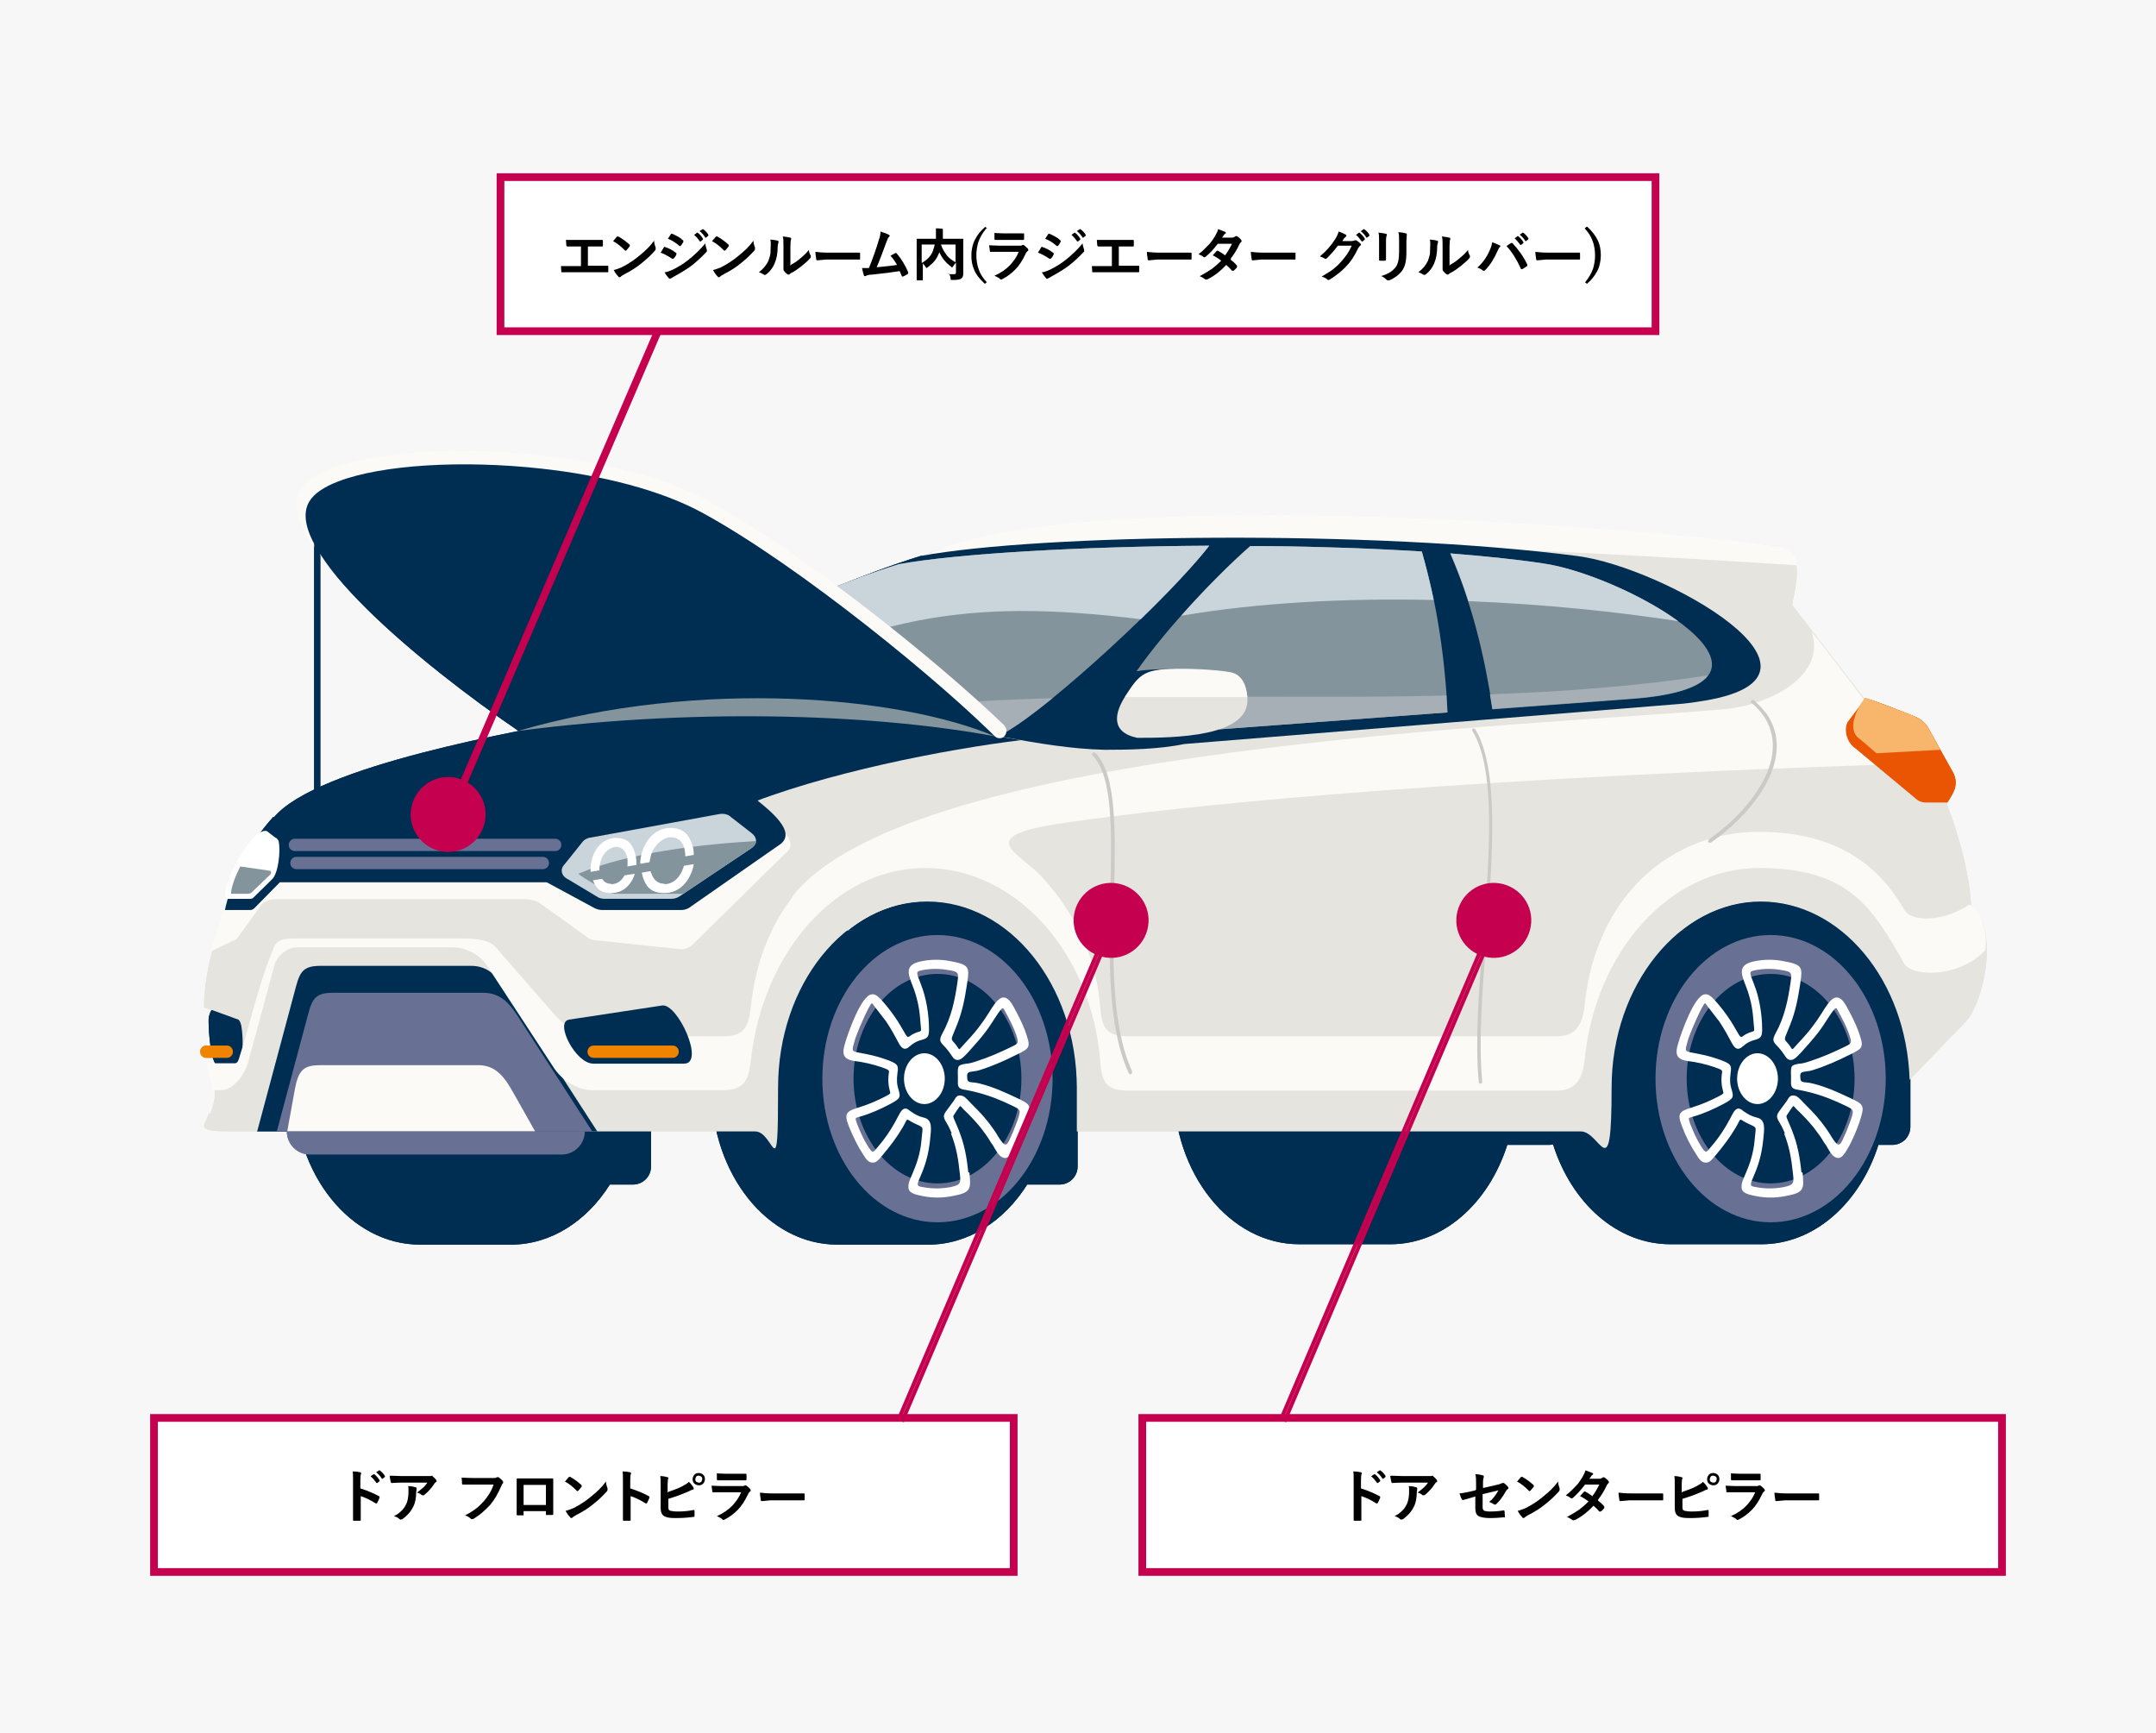 <?xml version="1.0" encoding="UTF-8"?>
<svg id="honda" xmlns="http://www.w3.org/2000/svg" version="1.1" xmlns:xlink="http://www.w3.org/1999/xlink" viewBox="0 0 560 450">
  <!-- Generator: Adobe Illustrator 29.2.1, SVG Export Plug-In . SVG Version: 2.1.0 Build 116)  -->
  <defs>
    <style>
      .st0 {
        fill: #e5e4df;
      }

      .st0, .st1, .st2, .st3, .st4, .st5, .st6, .st7, .st8, .st9, .st10, .st11, .st12 {
        fill-rule: evenodd;
      }

      .st1 {
        fill: #002d52;
      }

      .st2 {
        fill: #cad5db;
      }

      .st3, .st13 {
        fill: #fff;
      }

      .st4 {
        fill: #83949d;
      }

      .st5 {
        fill: #f08300;
      }

      .st6 {
        fill: #fbfaf6;
      }

      .st7 {
        fill: #cbcac6;
      }

      .st8 {
        fill: #a6afb5;
      }

      .st9 {
        fill: #ea5504;
      }

      .st10 {
        fill: none;
      }

      .st10, .st13 {
        stroke: #c4004f;
        stroke-miterlimit: 10;
      }

      .st14 {
        fill: #c4004f;
      }

      .st11 {
        fill: #687093;
      }

      .st15 {
        fill: #f7f7f7;
      }

      .st13 {
        stroke-width: 2px;
      }

      .st12 {
        fill: #f7b66c;
      }
    </style>
  </defs>
  <path class="st15" d="M0,0h560v450H0V0Z"/>
  <g>
    <path class="st3" d="M181.2,146.1c3.5,0,6.4,2.9,6.4,6.4s-2.9,6.4-6.4,6.4-6.4-2.9-6.4-6.4,2.9-6.4,6.4-6.4Z"/>
    <path class="st3" d="M163.4,134.6c2.4,0,4.3,1.9,4.3,4.3s-1.9,4.3-4.3,4.3-4.3-1.9-4.3-4.3,1.9-4.3,4.3-4.3Z"/>
    <path class="st3" d="M100.4,152.8c1.5-4.5,5.1-8,9.6-9.6-4.5-1.5-8-5.1-9.6-9.6-1.5,4.5-5.1,8-9.6,9.6,4.5,1.5,8,5.1,9.6,9.6Z"/>
    <path class="st1" d="M436.6,241.7c6-4.8,13.2-7.7,20.9-7.7,20.6,0,37.5,20.1,38.7,45.5,0,.3,0,.6,0,.8v12.3c0,2.6-2.1,4.7-4.7,4.7h-3.6c-4.8,15.1-16.6,25.8-30.4,25.8h-23.6c-13.9,0-25.7-10.7-30.5-25.9-.3,0-.6.1-1,.1h-10.9c-4.8,15.1-16.6,25.8-30.4,25.8h-23.6c-18.1,0-32.7-18.3-32.7-40.8s14.6-40.8,32.7-40.8,8.1,1,11.8,2.7c3.7-1.8,7.6-2.7,11.8-2.7,15.4,0,28.3,13.2,31.8,31.1h9.2c3.5-17.8,16.4-31.1,31.8-31.1s1.8,0,2.7.1ZM279.9,286.7c0,.3,0,.6,0,.9v15.3c0,2.6-2.1,4.7-4.7,4.7h-8.4c-6,9.5-15.3,15.6-25.7,15.6h-23.6c-18.1,0-32.7-18.3-32.7-40.8s14.6-40.8,32.7-40.8,1.8,0,2.7.1c6-4.8,13.2-7.7,20.9-7.7,21.4,0,38.7,21.6,38.7,48.3v4.3ZM165.4,283c2.1.5,3.7,2.3,3.7,4.6v15.3c0,2.6-2.1,4.7-4.7,4.7h-6c-6,9.5-15.3,15.6-25.7,15.6h-23.6c-18.1,0-32.7-18.3-32.7-40.8s21.6-40.8,32.7-40.8,8.1,1,11.8,2.7c3.7-1.8.7-2.7,11.8-2.7s32.7,29.4,32.7,40.8,0,.4,0,.6Z"/>
    <path class="st1" d="M155.2,293.8h-88.4s10.1-37.7,10.1-37.7c1.1-4.1,2.2-5.3,6.5-5.3h38.9c4.3,0,6.7,2.5,9,6.1l23.9,37Z"/>
    <path class="st0" d="M54.6,289.2c.6-1.5,1.3-3.5,1.2-5.9,0-3.4-.9-3.4-1.2-7h7.1c.6,0,1-.5,1-1v-8.8c0-.5-.6-1.5-.8-1.6l-8.9-3.3c-.1-7,2.1-15.2,4.4-22.9,1.4-4.6,7.5-22.2,17.3-26.3,18.2-7.6,45.7-20,77.3-25.9,39.5-21.6,46-26.3,86.8-41.7,23-13.2,157.4-10.6,221.8-3.1,8.9.5,5.7,10.4,4.9,15.4l18.7,24.2,12.9,4.8c1.7.7,3,1.9,3.7,3.4l6.3,11.3c1.4,3.1,0,5.1-1.6,7.6,1.1,2.5,6.1,16.2,6.5,27.1,7.5,5.8,3.2,25.3-1.6,30l-14.4,14.9c-.8-25.8-17.8-46.3-38.7-46.3s-38.7,21.6-38.7,48.3-2.8,11.2-8.1,11.4h-130.8s0,0,0,0v-11.4c-.1-26.7-17.5-48.3-38.9-48.3s-38.7,21.6-38.7,48.3-.9,11.5-5.9,11.4h0s-135.9,0-135.9,0c-10,0-7.2-1.3-6-4.7Z"/>
    <path class="st1" d="M155.2,293.8h-88.4s10.1-37.7,10.1-37.7c1.1-4.1,2.2-5.3,6.5-5.3h38.9c4.3,0,6.7,2.5,9,6.1l23.9,37Z"/>
    <path class="st11" d="M153.9,293.8h-82s8.2-30.7,8.2-30.7c1.1-4.1,2.2-5.3,6.5-5.3h38.9c4.3,0,6.7,2.5,9,6.1l19.4,30Z"/>
    <path class="st6" d="M231,148c2.5-1,5.2-2.1,8-3.2,37.5-19.2,178.7-8.5,221.8-3.1,4,.2,5.6,2.4,6,5.1-88.7-5.7-171-9.1-235.8,1.1Z"/>
    <path class="st1" d="M66.2,219.4c1.8-3.1,3.3-5.2,4.9-7.1,11.1-13.5,64.4-22.7,81.1-25.8,32.8-3.6,72.4-1.3,113,5.7-19.2,2.3-51.8,8.6-73.3,17.6l-49.8,10.1-76-.4Z"/>
    <path class="st6" d="M65.1,218.5h84.4v4.9c.3-.1.6-.2.9-.3l39.9-15.9c1.4-.3,2.9.1,3.9,1.2,2.2,2.1,15.1,9.2,9.9,13.1l-24.4,24c-.7.6-1.7,1-2.8,1l-21.9-2.3c-.7,0-1.4-.2-2-.5l-13.1-9.4c-.4-.2-1.8-.8-3.3-.8h-65.3c-1.5,0-2.9.9-3.2,1.2l-6.6,9.1c-.3.3-.7.5-1,.5l-5.8,2.8c3.6-11.1,5.7-19.8,10.2-28.5Z"/>
    <path class="st1" d="M152.2,186.4c25.9-16.3,58.1-33,86.8-42,31-5.8,117.8-6.9,170.8,0,22.2,2.9,71.9,30.9,33.2,37.5-2.5.4-4.8.8-8,1l-127.4,10.3c-6.6,1.4-14.8,1.5-20.4,1.5-.1,0-.2,0-.3,0-8.7-.2-17.4-1.7-26.2-3.3-23.6-4.2-86.8-8.8-108.4-5Z"/>
    <path class="st4" d="M155.1,184.6c23.7-14.8,52.2-30,78.4-38.1,14.8-2.7,46.6-4.6,80.6-4.8-10.2,13.2-40.9,41.6-53,48.5-2.1-.3-4.3-.7-6.4-1.1-21.6-3.8-79.8-7.9-99.6-4.5ZM324.8,141.8c15.1,0,30.4.6,44.5,1.4,4,13.7,6,27.7,6.7,41.8l-59.4,4.4c3.3-2.9,4-7.3-.3-14.1-.7-1.7-15.1-2-21.1-1,8.3-11.8,21.2-25.2,29.6-32.6ZM376.7,143.7c8.7.7,16.8,1.5,24.1,2.6,21.9,3.2,72.1,31.5,23.1,35.2l-36.2,2.7c-2.1-13.8-5.3-27.3-11-40.4Z"/>
    <path class="st8" d="M443.6,175.4c-2.2,2.9-8.3,5.2-19.8,6l-36.2,2.7c-.2-1.3-.4-2.5-.6-3.8,19.2-.7,38.2-2.1,56.5-4.9ZM376,185l-59.4,4.4c2.3-2,3.3-4.7,2.3-8.5,18.6,0,37.7.2,56.8-.3,0,1.4.2,2.9.2,4.3ZM261.1,190.2c-2.1-.3-4.3-.7-6.4-1.1-10.4-1.9-21.3-2.8-31.9-3.7,15.4-2.5,32.4-3.6,50.6-4.1-4.9,4-9.2,7.1-12.3,8.9Z"/>
    <path class="st2" d="M155.1,184.6c23.7-14.8,52.2-30,78.4-38.1,14.8-2.7,46.6-4.6,80.6-4.8-3.8,4.9-10.4,11.9-17.8,19.1-45.2-5.6-72.1-.9-112.4,22.6-11.9-.2-22.4.1-28.8,1.2ZM324.8,141.8c6.5,0,12.9.1,19.4.3,8.6.2,17,.6,25.1,1.1,1.2,4.2,2.2,8.4,3.1,12.6-22.2-.5-45.2.6-65.6,4.1,6.3-7.1,12.9-13.7,18-18.1ZM376.7,143.7c8.7.7,16.8,1.5,24.1,2.6,9.9,1.4,25.4,7.9,35.1,15-15.5-2.4-34.5-4.4-54.5-5.2-1.3-4.2-2.9-8.3-4.6-12.3Z"/>
    <path class="st1" d="M62,264.8l-6.9-2.5c-.3-.2-.9,1.6-.9,2.2-.1,1.2.2,9.6,1.8,11.8h5.8c1.7,0,1.5-10.8.2-11.4Z"/>
    <path class="st6" d="M139,293.8h-64.4s2-11,2-11c.9-4.8,2.2-6.2,6.5-6.2h41.2c4.3,0,6.7,2.9,9,7.1l5.7,10.1Z"/>
    <path class="st11" d="M74.6,293.8h77.3c0,3.3-2.7,6-6,6h-65.4c-3.3,0-6-2.7-6-6h0Z"/>
    <path class="st6" d="M205.8,233c-5.8,7.5-9.6,17.1-10.8,28.6-.7,6.6-2.8,7.7-8.9,7.5h-32.2c-3.9,0-7.5-3-10.1-5.9l-15.1-17.3c-2.2-2.5-7.9-2.2-11.3-2.2h-40.4c-2.5,0-4.9,0-5.8,2.2-4,9.3-6.3,20.3-9.2,29.2-.2.5-.4,1-1,1h-7.1c.3,3.7,1.1,3.6,1.2,7h2.2c3.3,0,6.2-3.9,7.1-7.1l6.9-25.4c.6-2.4,3.4-4.6,5.8-4.6h40.4c3.3,0,7.1,1.8,8.9,4.6l17.4,26.6c2.1,3.3,6.2,5.9,10.1,5.9h32.2c6,.2,8.2-1,8.9-7.5,3-28.2,22-50.2,45.4-50.2s43.3,22,45.4,50.5c.4,5.4,1.8,7.3,7.3,7.3h111.1c4.6,0,6.8-2.3,7.4-8.1,2.8-28,22.1-49.7,45.3-49.7s29.3,10,37.7,24.8c2,3.5,14.2,3.8,21-3.4.9-3.9-1.1-10.6-4.1-11.9-6.3,4.3-14.9,4.8-16.9,1.3-8.5-14.9-22-20.2-37.7-20.2-23.2,0-42.5,17-45.3,45-.6,5.8-2.8,8.1-7.4,8.1h-111.1c-5.4,0-6.9-1.9-7.3-7.3-1.1-14.3-7.2-25.2-14.8-33.7-6.3-7-19.1-10.9,5.9-14.5,63.7-9,159.5-13.4,219.8-15.3-3.1-3.8-19.1-25.7-26.2-34.3,4.1,11.2-10.6,19.2-23.1,20.2-48,4.2-211.4,9.5-241.6,48.6Z"/>
    <path class="st9" d="M497.4,186.1c1.7.7,3,1.9,3.7,3.4l6.3,11.3c1.4,3.1,0,5.1-1.6,7.6h-5.7c-.6,0-1.3-.2-2-.6l-16.1-13.4c-2.2-1.4-3.2-4.7-2.1-6.9l4.6-6.1c.2-.4,11.7,4.2,12.9,4.7Z"/>
    <path class="st12" d="M497.4,186.1c1.7.7,3,1.9,3.7,3.4l2.9,5.2-16.6.9-4.2-3.6c-3.7-2.3-1.1-7.7,1.2-10.8,1.8.5,11.5,4.3,12.9,4.8Z"/>
    <path class="st7" d="M294,278.3c.1.2,0,.5-.2.6-.2.1-.5,0-.6-.2-5.6-12-5.1-30.1-4.8-46.6.4-16.1.7-30.5-4.6-35.9-.2-.2-.2-.5,0-.7.2-.2.5-.2.7,0,5.6,5.6,5.2,20.3,4.9,36.6-.4,16.3-.8,34.3,4.7,46.2ZM382.4,189.8c-.1-.2,0-.5.2-.6.2-.1.5,0,.6.2,6.2,10.3,4.5,32.4,2.9,54.1-1.1,13.7-2.1,27.2-1.1,37.4,0,.3-.2.5-.4.5-.3,0-.5-.2-.5-.4-1-10.3,0-23.8,1.1-37.5,1.7-21.5,3.4-43.5-2.7-53.6ZM454.9,182.6c-.2-.2-.2-.5,0-.7.2-.2.5-.2.7,0,.6.6,1.2,1.1,1.8,1.7.5.6,1,1.2,1.5,1.8h0s0,0,0,0h0c3.8,5.5,3.1,11.9,0,17.8-3.1,5.9-8.6,11.5-14.5,15.6h0s0,0,0,0c-.2.1-.5,0-.7-.1-.1-.2,0-.5.1-.7h0s0,0,0,0c5.8-4,11.2-9.5,14.2-15.3,3-5.7,3.6-11.7,0-16.9h0s0,0,0,0h0c-.4-.6-.9-1.2-1.4-1.7-.5-.6-1.1-1.1-1.7-1.6Z"/>
    <path class="st0" d="M295.3,191.6c9.8,0,29.4-.2,28.7-10.3-.2-3-1.2-6.2-4.6-6.8-3.6-.6-10.4-1-15.7-.8-6.6.3-7.9,1.6-11.3,6.9-2.8,4.3-4.2,9.5,3,11Z"/>
    <path class="st6" d="M324,181c-.3-2.9-1.3-5.9-4.6-6.4-3.6-.6-10.4-1-15.7-.8-6.6.3-7.9,1.6-11.3,6.9l-.2.3h31.8Z"/>
    <path class="st1" d="M147.6,264.8l24.4-3.7c4-.6,11.2,15.1,5.7,15.1h-23.6c-4.6,0-10-10.6-6.4-11.4Z"/>
    <path class="st6" d="M260.9,188.4c-17.5-16.9-52.5-44.9-76.6-58.1-11.5-6.3-27.5-10.2-43.5-12-21.5-2.4-43.1-1.1-54.8,3.4-3.9,1.5-6.6,3.3-7.9,5.5-7.3,12.5,29.4,43.3,56.8,62,37.7-9,80.9-4.1,123.5,2.1,2.5,1.5,3.8-1.6,2.5-2.8Z"/>
    <path class="st1" d="M260.1,192.9h0c-15.3-15.6-52.4-45.9-77.4-59.6-11.1-6.1-26.5-9.9-42-11.6-20.7-2.3-41.6-1-52.8,3.3-3.7,1.4-6.4,3.2-7.6,5.3-7.1,12.1,28.4,41.8,54.8,59.8,38.2-9.1,82-3.6,125,2.8Z"/>
    <path class="st1" d="M81.6,137.7c0-.4.3-.8.8-.8s.8.3.8.8v70.2c0,.4-.3.8-.8.8s-.8-.3-.8-.8v-70.2Z"/>
    <path class="st4" d="M134.6,189.8c47.4-13.8,99.5-8.9,123.8,1.4-28.4-5.3-74.5-7.8-123.8-1.4Z"/>
    <path class="st1" d="M58.4,236.4c2-9,5.9-16.8,12.6-24.3l3.5,2.1h77.3l40-8.5c1.3-.3,2.8.1,3.7,1.1,2.1,2,12.1,8.7,7.2,12.4l-23.1,16.1c-.7.6-1.6,1-2.6,1h-20.7c-.6,0-1.3-.2-1.9-.5l-12.4-6.7h-69.3l-6.6,6.7c-.3.3-.7.5-1,.5h-6.7Z"/>
    <path class="st2" d="M153.4,217.5l33.4-6.1c1.1-.2,2.3,0,3.1.8l5.4,4.2c1.4,1.1,1.5,2.7-.2,3.9l-18.5,12.4c-.6.4-1.3.7-2.2.7h-17.3c-.5,0-1.1-.1-1.6-.3l-8-4.8c-1.7-.8-2.1-2.6-.9-3.8l4.8-6c.4-.5,1.1-.8,1.8-1Z"/>
    <path class="st4" d="M196.4,218.5c0,.7-.6,1.4-1.3,1.8l-17.2,11.5c-.5.4-1.1.3-1.9.3h-16.2c-.5,0-1-.1-1.5-.3-2.2-1.3-6.3-3.4-8.1-4.9,12.8-5.5,32.2-7.7,46.2-8.5Z"/>
    <path class="st3" d="M59.2,233.4c-3.2,0,5.6-18.7,10.1-17.6l2.2,1.7c.4.1.7.5.9,1,.5,2.6-.1,8.2-1.7,9.8l-4.9,4.8c-.2.2-.5.3-.7.3h-5.8Z"/>
    <path class="st4" d="M60,232c.1-1.7,1-4.2,2.4-7l7.6,1.1c.5,0,.5.6.3.9l-5.1,4.9c-.3.1-.6.2-.9.2h-4.3Z"/>
    <path class="st3" d="M158.8,229.6c1.5,0,2.7-.9,3.4-2.3l2.7-.4h0c-.9,2.8-3,5-6.1,5s-4-1.4-4.8-3.3l2.4-.4c.5.8,1.2,1.3,2.3,1.3ZM163,224.8c0-.3,0-.5,0-.8,0-.7,0-1.4-.3-2-.4-1.2-1.3-2.1-2.7-2.1s-3.3,1.5-3.9,3.4c-.2.7-.4,1.4-.4,2.2,0,.2,0,.4,0,.5l-2.3.4c0-.3,0-.6,0-1,0-.9.2-1.9.5-2.8.9-2.7,3-5,6.1-5s4.2,1.6,4.9,3.8c.3.9.4,1.8.4,2.8,0,.1,0,.2,0,.4l-2.4.4ZM172.5,229.6c2.5,0,4.2-1.9,5-4.3,0-.2.1-.3.2-.5l2.5-.4c-.1.6-.2,1.1-.4,1.6-1.1,3.2-3.5,5.9-7.2,5.9s-4.9-1.8-5.7-4.4c0-.3-.2-.6-.2-.9l2.3-.4c0,.2,0,.4.2.6.5,1.6,1.6,2.7,3.5,2.7ZM178,222.4c0-.8-.1-1.6-.3-2.3-.5-1.6-1.6-2.7-3.5-2.7s-4.2,2-5,4.3c-.2.7-.4,1.5-.5,2.2l-2.4.4c0-1.1.2-2.3.6-3.4,1.1-3.2,3.6-5.9,7.2-5.9s4.9,1.9,5.7,4.4c.3.8.4,1.7.4,2.6l-2.3.4Z"/>
    <path class="st5" d="M154.2,274.7c-.9,0-1.6-.7-1.6-1.6s.7-1.6,1.6-1.6h20.5c.9,0,1.6.7,1.6,1.6s-.7,1.6-1.6,1.6h-20.5Z"/>
    <path class="st5" d="M53.6,274.7c-.9,0-1.6-.7-1.6-1.6s.7-1.6,1.6-1.6h5.3c.9,0,1.6.7,1.6,1.6s-.7,1.6-1.6,1.6h-5.3Z"/>
    <path class="st11" d="M243.5,317.4c16.5,0,29.9-16.7,29.9-37.3s-13.4-37.3-29.9-37.3-29.9,16.7-29.9,37.3,13.4,37.3,29.9,37.3ZM243.5,307.3c12.1,0,21.8-12.2,21.8-27.2s-9.8-27.2-21.8-27.2-21.8,12.2-21.8,27.2,9.8,27.2,21.8,27.2Z"/>
    <path class="st3" d="M247.2,294.3c-.7-1.7-1.2-2.5-1.5-3-.8-1.3-.7-1.8.3-3.1.6-.8,1.1-1.5,1.7-2.3.6-1,.9-1.6,2-1.4.7.1,1.3.7,2.5,2,1.6,1.6,3.1,3.1,4.5,4.9,1,1.3,2,2.7,2.8,4.1,1.9,2.9,2.1,1.9,3.6-1.5.4-1,.8-2,1.2-3.1.9-2.7.8-2.7-1.2-3.7-3.1-1.5-5.8-2.6-9.2-3.5-1.6-.4-2.6-.6-3.2-.7-1.5-.2-2-.6-1.9-2.2,0-.3,0-.7,0-1.3-.1-2.9,0-2.9,2.2-3.3.6,0,1.4-.2,2.6-.6,3.4-1.1,6.1-2.3,9.2-3.8,1.8-.9,1.9-.9,1-3.5-.7-1.9-1.7-3.8-2.7-5.6-.6-1-.4-1.8-2.5,1.4-.9,1.4-1.8,2.8-2.8,4.1-1.3,1.7-2.8,3.3-4.2,4.9-1.2,1.3-1.8,1.9-2.5,2.1-1,.2-1.4-.3-2-1.2-.6-.9-1.2-1.7-2-2.5-1.1-1.1-1.1-1.6-.4-3,2.4-4.3,3.3-8.7,4-13.5.3-2.3.4-2.7-2.4-3.1-2.2-.4-4.4-.4-6.6,0-2,.4-1.7.5-.5,3.7,1.4,3.5,2.1,7.9,2.1,11.7,0,1.6-.2,2.3-1.8,2.7-1.2.3-2.2.8-3.2,1.7-1.4,1.3-2.2.4-2.9-.9-1-1.9-2-3.7-3.2-5.5,0,0-3.7-4.8-3.7-4.8-.6,0-4.1,8.1-4.5,9.7-.8,2.8-.9,2.8,1.4,3.2,2.1.4,4.1.8,6.1,1.5,3.9,1.3,3.9,1.7,3.6,3.8-.2,1.6-.2,2.8.3,4.3.5,1.9.6,2.2-2.2,3.7-2.5,1.3-4.9,2.4-7.6,3.2-1.7.5-1.5.2-1,1.9.8,2,1.6,3.9,2.8,5.8,1.3,2.1,1.4,1.7,2.7.1,2.2-2.5,3.9-5.3,5.4-8.2.7-1.4,1.5-2.3,2.9-1,1.1.8,2.2,1.4,3.5,1.7,2.5.5,1.9,3.3,1.7,5.6-.3,3.1-1,6.1-2.2,8.9-1.3,3.1-1.6,3.3.5,3.6,2.2.4,4.5.4,6.8,0,2.9-.6,2.9-1,2.6-3.6-.4-3.8-.9-6.8-2.3-10.4ZM240.1,286.7c2.9,0,5.3-3,5.3-6.6s-2.4-6.6-5.3-6.6-5.3,3-5.3,6.6,2.4,6.6,5.3,6.6ZM251.8,304.5c.4,4.3.5,5.2-4.5,6.1-2.5.5-5.1.5-7.6,0-3.1-.6-4-1.1-3.7-3.1.2-1.1,1-2.6,1.4-3.7,1.1-2.6,1.8-5.4,2-8.3.3-3.3.7-2.5-2.1-3.9-2.2-1.1-1.3-1.5-2.8,1.1-1.6,2.7-3.2,4.8-5.2,7.2-1.1,1.3-1.6,2-2.6,2-1,0-1.6-.6-2.5-2.1-1.5-2.3-2.6-4.6-3.7-7.3-1.3-3.3-.8-3.9,2.5-4.9,2.6-.8,4.9-1.8,7.2-3,1.1-.6,1.1-.7,1-1-.5-1.8-.6-3.3-.3-5.2,0-.5,0-.6-2-1.3-2.4-.8-4.6-1.3-7.1-1.6-3.2-.5-3-2.3-2.3-4.6.8-2.8,4.2-12.4,6.9-12.7.8-.1,1.4.3,2.3,1.2,2.2,2.4,4.2,5.1,5.8,8,1.4,2.4,1.1,2.1,2.5,1.2,2.8-1.5,2.3.4,2-4-.2-2.8-.8-5.6-1.8-8.2-1.4-3.6-2.4-5.9,2.2-6.8,2.5-.5,5-.5,7.5,0,5,.9,4.9,1.6,4.3,5.8-.6,3.9-1.2,7.2-2.7,10.9-1.6,4.1-1.7,3.2-.3,4.9,1.2,1.5.6,1.7,1.9.3,1.4-1.5,2.8-3,4.1-4.7,1-1.3,1.9-2.6,2.7-3.9,1.8-2.9,3.8-6.2,6.3-1.6,1.1,2,2.2,4.1,3,6.2,1.6,4.5,1.5,4.6-2.2,6.4-3.2,1.6-6.1,2.9-9.6,4-1.9.6-3.3,0-3.2,1.6,0,2.1.8,1.2,3.4,1.9,3.5.9,6.3,2.2,9.5,3.7,3.8,1.8,3.9,1.9,2.4,6.5-.4,1.1-.8,2.2-1.3,3.3-.5,1.1-1,2.2-1.6,3.2-1.3,2.3-2.1,3.1-3.5,2.3-.6-.4-1.1-1.1-1.8-2.3-.2-.4-.5-.9-.9-1.4-.8-1.4-1.7-2.6-2.7-3.9-1.4-1.7-2.8-3.2-4.4-4.7-1.2-1.3-.7-1.1-1.8.3-1.2,2.1-1.3.5.5,5,1.5,3.7,2.1,7.1,2.5,11Z"/>
    <path class="st11" d="M459.9,317.4c16.5,0,29.9-16.7,29.9-37.3s-13.4-37.3-29.9-37.3-29.9,16.7-29.9,37.3,13.4,37.3,29.9,37.3ZM459.9,307.3c12.1,0,21.8-12.2,21.8-27.2s-9.8-27.2-21.8-27.2-21.8,12.2-21.8,27.2,9.8,27.2,21.8,27.2Z"/>
    <path class="st3" d="M463.6,294.3c-.7-1.7-1.2-2.5-1.5-3-.8-1.3-.7-1.8.3-3.1.6-.8,1.1-1.5,1.7-2.3.6-1,.9-1.6,2-1.4.7.1,1.3.7,2.5,2,1.6,1.6,3.1,3.1,4.5,4.9,1,1.3,2,2.7,2.8,4.1,1.9,2.9,2.1,1.9,3.6-1.5.4-1,.8-2,1.2-3.1.9-2.7.8-2.7-1.2-3.7-3.1-1.5-5.8-2.6-9.2-3.5-1.6-.4-2.6-.6-3.2-.7-1.5-.2-2-.6-1.9-2.2,0-.3,0-.7,0-1.3-.1-2.9,0-2.9,2.2-3.3.6,0,1.4-.2,2.6-.6,3.4-1.1,6.1-2.3,9.2-3.8,1.8-.9,1.9-.9,1-3.5-.7-1.9-1.7-3.8-2.7-5.6-.6-1-.4-1.8-2.5,1.4-.9,1.4-1.8,2.8-2.8,4.1-1.3,1.7-2.8,3.3-4.2,4.9-1.2,1.3-1.8,1.9-2.5,2.1-1,.2-1.4-.3-2-1.2-.6-.9-1.2-1.7-2-2.5-1.1-1.1-1.1-1.6-.4-3,2.4-4.3,3.3-8.7,4-13.5.3-2.3.4-2.7-2.4-3.1-2.2-.4-4.4-.4-6.6,0-2,.4-1.7.5-.5,3.7,1.4,3.5,2.1,7.9,2.1,11.7,0,1.6-.2,2.3-1.8,2.7-1.2.3-2.2.8-3.2,1.7-1.4,1.3-2.2.4-2.9-.9-1-1.9-2-3.7-3.2-5.5,0,0-3.7-4.8-3.7-4.8-.6,0-4.1,8.1-4.5,9.7-.8,2.8-.9,2.8,1.4,3.2,2.1.4,4.1.8,6.1,1.5,3.9,1.3,3.9,1.7,3.6,3.8-.2,1.6-.2,2.8.3,4.3.5,1.9.6,2.2-2.2,3.7-2.5,1.3-4.9,2.4-7.6,3.2-1.7.5-1.5.2-1,1.9.8,2,1.6,3.9,2.8,5.8,1.3,2.1,1.4,1.7,2.7.1,2.2-2.5,3.9-5.3,5.4-8.2.7-1.4,1.5-2.3,2.9-1,1.1.8,2.2,1.4,3.5,1.7,2.5.5,1.9,3.3,1.7,5.6-.3,3.1-1,6.1-2.2,8.9-1.3,3.1-1.6,3.3.5,3.6,2.2.4,4.5.4,6.8,0,2.9-.6,2.9-1,2.6-3.6-.4-3.8-.9-6.8-2.3-10.4ZM456.5,286.7c2.9,0,5.3-3,5.3-6.6s-2.4-6.6-5.3-6.6-5.3,3-5.3,6.6,2.4,6.6,5.3,6.6ZM468.2,304.5c.4,4.3.5,5.2-4.5,6.1-2.5.5-5.1.5-7.6,0-3.1-.6-4-1.1-3.7-3.1.2-1.1,1-2.6,1.4-3.7,1.1-2.6,1.8-5.4,2-8.3.3-3.3.7-2.5-2.1-3.9-2.2-1.1-1.3-1.5-2.8,1.1-1.6,2.7-3.2,4.8-5.2,7.2-1.1,1.3-1.6,2-2.6,2-1,0-1.6-.6-2.5-2.1-1.5-2.3-2.7-4.6-3.7-7.3-1.3-3.3-.8-3.9,2.5-4.9,2.6-.8,4.9-1.8,7.2-3,1.1-.6,1.1-.7,1-1-.5-1.8-.6-3.3-.3-5.2,0-.5,0-.6-2-1.3-2.4-.8-4.6-1.3-7.1-1.6-3.2-.5-3-2.3-2.3-4.6.8-2.8,4.2-12.4,6.9-12.7.8-.1,1.4.3,2.3,1.2,2.2,2.4,4.2,5.1,5.8,8,1.4,2.4,1.1,2.1,2.5,1.2,2.8-1.5,2.3.4,2-4-.2-2.8-.8-5.6-1.8-8.2-1.4-3.6-2.4-5.9,2.2-6.8,2.5-.5,5-.5,7.5,0,5,.9,4.9,1.6,4.3,5.8-.6,3.9-1.2,7.2-2.7,10.9-1.6,4.1-1.7,3.2-.3,4.9,1.2,1.5.6,1.7,1.9.3,1.4-1.5,2.8-3,4.1-4.7,1-1.3,1.9-2.6,2.7-3.9,1.8-2.9,3.8-6.2,6.3-1.6,1.1,2,2.2,4.1,3,6.2,1.6,4.5,1.5,4.6-2.2,6.4-3.2,1.6-6.1,2.9-9.6,4-1.9.6-3.3,0-3.2,1.6,0,2.1.8,1.2,3.4,1.9,3.5.9,6.3,2.2,9.5,3.7,3.8,1.8,3.9,1.9,2.4,6.5-.4,1.1-.8,2.2-1.3,3.3-.5,1.1-1,2.2-1.6,3.2-1.3,2.3-2.1,3.1-3.5,2.3-.6-.4-1.1-1.1-1.8-2.3-.2-.4-.5-.9-.9-1.4-.8-1.4-1.7-2.6-2.7-3.9-1.4-1.7-2.8-3.2-4.4-4.7-1.2-1.3-.7-1.1-1.8.3-1.2,2.1-1.3.5.5,5,1.5,3.7,2.1,7.1,2.5,11Z"/>
    <path class="st11" d="M144.2,217.8c.9,0,1.6.7,1.6,1.6s-.7,1.6-1.6,1.6h-67.6c-.9,0-1.6-.7-1.6-1.6s.7-1.6,1.6-1.6h67.6ZM141,222.5c.9,0,1.6.7,1.6,1.6s-.7,1.6-1.6,1.6h-64c-.9,0-1.6-.7-1.6-1.6s.7-1.6,1.6-1.6h64Z"/>
    <path class="st3" d="M181.2,146.1c3.5,0,6.4,2.9,6.4,6.4s-2.9,6.4-6.4,6.4-6.4-2.9-6.4-6.4,2.9-6.4,6.4-6.4Z"/>
    <path class="st3" d="M163.4,134.6c2.4,0,4.3,1.9,4.3,4.3s-1.9,4.3-4.3,4.3-4.3-1.9-4.3-4.3,1.9-4.3,4.3-4.3Z"/>
    <path class="st3" d="M100.4,152.8c1.5-4.5,5.1-8,9.6-9.6-4.5-1.5-8-5.1-9.6-9.6-1.5,4.5-5.1,8-9.6,9.6,4.5,1.5,8,5.1,9.6,9.6Z"/>
    <path class="st1" d="M436.6,241.7c6-4.8,13.2-7.7,20.9-7.7,20.6,0,37.5,20.1,38.7,45.5,0,.3,0,.6,0,.8v12.3c0,2.6-2.1,4.7-4.7,4.7h-3.6c-4.8,15.1-16.6,25.8-30.4,25.8h-23.6c-13.9,0-25.7-10.7-30.5-25.9-.3,0-.6.1-1,.1h-10.9c-4.8,15.1-16.6,25.8-30.4,25.8h-23.6c-18.1,0-32.7-18.3-32.7-40.8s14.6-40.8,32.7-40.8,8.1,1,11.8,2.7c3.7-1.8,7.6-2.7,11.8-2.7,15.4,0,28.3,13.2,31.8,31.1h9.2c3.5-17.8,16.4-31.1,31.8-31.1s1.8,0,2.7.1ZM279.9,286.7c0,.3,0,.6,0,.9v15.3c0,2.6-2.1,4.7-4.7,4.7h-8.4c-6,9.5-15.3,15.6-25.7,15.6h-23.6c-18.1,0-32.7-18.3-32.7-40.8s14.6-40.8,32.7-40.8,1.8,0,2.7.1c6-4.8,13.2-7.7,20.9-7.7,21.4,0,38.7,21.6,38.7,48.3v4.3ZM165.4,283c2.1.5,3.7,2.3,3.7,4.6v15.3c0,2.6-2.1,4.7-4.7,4.7h-6c-6,9.5-15.3,15.6-25.7,15.6h-23.6c-18.1,0-32.7-18.3-32.7-40.8s21.6-40.8,32.7-40.8,8.1,1,11.8,2.7c3.7-1.8.7-2.7,11.8-2.7s32.7,29.4,32.7,40.8,0,.4,0,.6Z"/>
    <path class="st1" d="M155.2,293.8h-88.4s10.1-37.7,10.1-37.7c1.1-4.1,2.2-5.3,6.5-5.3h38.9c4.3,0,6.7,2.5,9,6.1l23.9,37Z"/>
    <path class="st0" d="M54.6,289.2c.6-1.5,1.3-3.5,1.2-5.9,0-3.4-.9-3.4-1.2-7h7.1c.6,0,1-.5,1-1v-8.8c0-.5-.6-1.5-.8-1.6l-8.9-3.3c-.1-7,2.1-15.2,4.4-22.9,1.4-4.6,7.5-22.2,17.3-26.3,18.2-7.6,45.7-20,77.3-25.9,39.5-21.6,46-26.3,86.8-41.7,23-13.2,157.4-10.6,221.8-3.1,8.9.5,5.7,10.4,4.9,15.4l18.7,24.2,12.9,4.8c1.7.7,3,1.9,3.7,3.4l6.3,11.3c1.4,3.1,0,5.1-1.6,7.6,1.1,2.5,6.1,16.2,6.5,27.1,7.5,5.8,3.2,25.3-1.6,30l-14.4,14.9c-.8-25.8-17.8-46.3-38.7-46.3s-38.7,21.6-38.7,48.3-2.8,11.2-8.1,11.4h-130.8s0,0,0,0v-11.4c-.1-26.7-17.5-48.3-38.9-48.3s-38.7,21.6-38.7,48.3-.9,11.5-5.9,11.4h0s-135.9,0-135.9,0c-10,0-7.2-1.3-6-4.7Z"/>
    <path class="st1" d="M155.2,293.8h-88.4s10.1-37.7,10.1-37.7c1.1-4.1,2.2-5.3,6.5-5.3h38.9c4.3,0,6.7,2.5,9,6.1l23.9,37Z"/>
    <path class="st11" d="M153.9,293.8h-82s8.2-30.7,8.2-30.7c1.1-4.1,2.2-5.3,6.5-5.3h38.9c4.3,0,6.7,2.5,9,6.1l19.4,30Z"/>
    <path class="st6" d="M231,148c2.5-1,5.2-2.1,8-3.2,37.5-19.2,178.7-8.5,221.8-3.1,4,.2,5.6,2.4,6,5.1-88.7-5.7-171-9.1-235.8,1.1Z"/>
    <path class="st1" d="M66.2,219.4c1.8-3.1,3.3-5.2,4.9-7.1,11.1-13.5,64.4-22.7,81.1-25.8,32.8-3.6,72.4-1.3,113,5.7-19.2,2.3-51.8,8.6-73.3,17.6l-49.8,10.1-76-.4Z"/>
    <path class="st6" d="M65.1,218.5h84.4v4.9c.3-.1.6-.2.9-.3l39.9-15.9c1.4-.3,2.9.1,3.9,1.2,2.2,2.1,15.1,9.2,9.9,13.1l-24.4,24c-.7.6-1.7,1-2.8,1l-21.9-2.3c-.7,0-1.4-.2-2-.5l-13.1-9.4c-.4-.2-1.8-.8-3.3-.8h-65.3c-1.5,0-2.9.9-3.2,1.2l-6.6,9.1c-.3.3-.7.5-1,.5l-5.8,2.8c3.6-11.1,5.7-19.8,10.2-28.5Z"/>
    <path class="st1" d="M152.2,186.4c25.9-16.3,58.1-33,86.8-42,31-5.8,117.8-6.9,170.8,0,22.2,2.9,71.9,30.9,33.2,37.5-2.5.4-4.8.8-8,1l-127.4,10.3c-6.6,1.4-14.8,1.5-20.4,1.5-.1,0-.2,0-.3,0-8.7-.2-17.4-1.7-26.2-3.3-23.6-4.2-86.8-8.8-108.4-5Z"/>
    <path class="st4" d="M155.1,184.6c23.7-14.8,52.2-30,78.4-38.1,14.8-2.7,46.6-4.6,80.6-4.8-10.2,13.2-40.9,41.6-53,48.5-2.1-.3-4.3-.7-6.4-1.1-21.6-3.8-79.8-7.9-99.6-4.5ZM324.8,141.8c15.1,0,30.4.6,44.5,1.4,4,13.7,6,27.7,6.7,41.8l-59.4,4.4c3.3-2.9,4-7.3-.3-14.1-.7-1.7-15.1-2-21.1-1,8.3-11.8,21.2-25.2,29.6-32.6ZM376.7,143.7c8.7.7,16.8,1.5,24.1,2.6,21.9,3.2,72.1,31.5,23.1,35.2l-36.2,2.7c-2.1-13.8-5.3-27.3-11-40.4Z"/>
    <path class="st8" d="M443.6,175.4c-2.2,2.9-8.3,5.2-19.8,6l-36.2,2.7c-.2-1.3-.4-2.5-.6-3.8,19.2-.7,38.2-2.1,56.5-4.9ZM376,185l-59.4,4.4c2.3-2,3.3-4.7,2.3-8.5,18.6,0,37.7.2,56.8-.3,0,1.4.2,2.9.2,4.3ZM261.1,190.2c-2.1-.3-4.3-.7-6.4-1.1-10.4-1.9-21.3-2.8-31.9-3.7,15.4-2.5,32.4-3.6,50.6-4.1-4.9,4-9.2,7.1-12.3,8.9Z"/>
    <path class="st2" d="M155.1,184.6c23.7-14.8,52.2-30,78.4-38.1,14.8-2.7,46.6-4.6,80.6-4.8-3.8,4.9-10.4,11.9-17.8,19.1-45.2-5.6-72.1-.9-112.4,22.6-11.9-.2-22.4.1-28.8,1.2ZM324.8,141.8c6.5,0,12.9.1,19.4.3,8.6.2,17,.6,25.1,1.1,1.2,4.2,2.2,8.4,3.1,12.6-22.2-.5-45.2.6-65.6,4.1,6.3-7.1,12.9-13.7,18-18.1ZM376.7,143.7c8.7.7,16.8,1.5,24.1,2.6,9.9,1.4,25.4,7.9,35.1,15-15.5-2.4-34.5-4.4-54.5-5.2-1.3-4.2-2.9-8.3-4.6-12.3Z"/>
    <path class="st1" d="M62,264.8l-6.9-2.5c-.3-.2-.9,1.6-.9,2.2-.1,1.2.2,9.6,1.8,11.8h5.8c1.7,0,1.5-10.8.2-11.4Z"/>
    <path class="st6" d="M139,293.8h-64.4s2-11,2-11c.9-4.8,2.2-6.2,6.5-6.2h41.2c4.3,0,6.7,2.9,9,7.1l5.7,10.1Z"/>
    <path class="st11" d="M74.6,293.8h77.3c0,3.3-2.7,6-6,6h-65.4c-3.3,0-6-2.7-6-6h0Z"/>
    <path class="st6" d="M205.8,233c-5.8,7.5-9.6,17.1-10.8,28.6-.7,6.6-2.8,7.7-8.9,7.5h-32.2c-3.9,0-7.5-3-10.1-5.9l-15.1-17.3c-2.2-2.5-7.9-2.2-11.3-2.2h-40.4c-2.5,0-4.9,0-5.8,2.2-4,9.3-6.3,20.3-9.2,29.2-.2.5-.4,1-1,1h-7.1c.3,3.7,1.1,3.6,1.2,7h2.2c3.3,0,6.2-3.9,7.1-7.1l6.9-25.4c.6-2.4,3.4-4.6,5.8-4.6h40.4c3.3,0,7.1,1.8,8.9,4.6l17.4,26.6c2.1,3.3,6.2,5.9,10.1,5.9h32.2c6,.2,8.2-1,8.9-7.5,3-28.2,22-50.2,45.4-50.2s43.3,22,45.4,50.5c.4,5.4,1.8,7.3,7.3,7.3h111.1c4.6,0,6.8-2.3,7.4-8.1,2.8-28,22.1-49.7,45.3-49.7s29.3,10,37.7,24.8c2,3.5,14.2,3.8,21-3.4.9-3.9-1.1-10.6-4.1-11.9-6.3,4.3-14.9,4.8-16.9,1.3-8.5-14.9-22-20.2-37.7-20.2-23.2,0-42.5,17-45.3,45-.6,5.8-2.8,8.1-7.4,8.1h-111.1c-5.4,0-6.9-1.9-7.3-7.3-1.1-14.3-7.2-25.2-14.8-33.7-6.3-7-19.1-10.9,5.9-14.5,63.7-9,159.5-13.4,219.8-15.3-3.1-3.8-19.1-25.7-26.2-34.3,4.1,11.2-10.6,19.2-23.1,20.2-48,4.2-211.4,9.5-241.6,48.6Z"/>
    <path class="st9" d="M497.4,186.1c1.7.7,3,1.9,3.7,3.4l6.3,11.3c1.4,3.1,0,5.1-1.6,7.6h-5.7c-.6,0-1.3-.2-2-.6l-16.1-13.4c-2.2-1.4-3.2-4.7-2.1-6.9l4.6-6.1c.2-.4,11.7,4.2,12.9,4.7Z"/>
    <path class="st12" d="M497.4,186.1c1.7.7,3,1.9,3.7,3.4l2.9,5.2-16.6.9-4.2-3.6c-3.7-2.3-1.1-7.7,1.2-10.8,1.8.5,11.5,4.3,12.9,4.8Z"/>
    <path class="st7" d="M294,278.3c.1.2,0,.5-.2.6-.2.1-.5,0-.6-.2-5.6-12-5.1-30.1-4.8-46.6.4-16.1.7-30.5-4.6-35.9-.2-.2-.2-.5,0-.7.2-.2.5-.2.7,0,5.6,5.6,5.2,20.3,4.9,36.6-.4,16.3-.8,34.3,4.7,46.2ZM382.4,189.8c-.1-.2,0-.5.2-.6.2-.1.5,0,.6.2,6.2,10.3,4.5,32.4,2.9,54.1-1.1,13.7-2.1,27.2-1.1,37.4,0,.3-.2.5-.4.5-.3,0-.5-.2-.5-.4-1-10.3,0-23.8,1.1-37.5,1.7-21.5,3.4-43.5-2.7-53.6ZM454.9,182.6c-.2-.2-.2-.5,0-.7.2-.2.5-.2.7,0,.6.6,1.2,1.1,1.8,1.7.5.6,1,1.2,1.5,1.8h0s0,0,0,0h0c3.8,5.5,3.1,11.9,0,17.8-3.1,5.9-8.6,11.5-14.5,15.6h0s0,0,0,0c-.2.1-.5,0-.7-.1-.1-.2,0-.5.1-.7h0s0,0,0,0c5.8-4,11.2-9.5,14.2-15.3,3-5.7,3.6-11.7,0-16.9h0s0,0,0,0h0c-.4-.6-.9-1.2-1.4-1.7-.5-.6-1.1-1.1-1.7-1.6Z"/>
    <path class="st0" d="M295.3,191.6c9.8,0,29.4-.2,28.7-10.3-.2-3-1.2-6.2-4.6-6.8-3.6-.6-10.4-1-15.7-.8-6.6.3-7.9,1.6-11.3,6.9-2.8,4.3-4.2,9.5,3,11Z"/>
    <path class="st6" d="M324,181c-.3-2.9-1.3-5.9-4.6-6.4-3.6-.6-10.4-1-15.7-.8-6.6.3-7.9,1.6-11.3,6.9l-.2.3h31.8Z"/>
    <path class="st1" d="M147.6,264.8l24.4-3.7c4-.6,11.2,15.1,5.7,15.1h-23.6c-4.6,0-10-10.6-6.4-11.4Z"/>
    <path class="st6" d="M260.9,188.4c-17.5-16.9-52.5-44.9-76.6-58.1-11.5-6.3-27.5-10.2-43.5-12-21.5-2.4-43.1-1.1-54.8,3.4-3.9,1.5-6.6,3.3-7.9,5.5-7.3,12.5,29.4,43.3,56.8,62,37.7-9,80.9-4.1,123.5,2.1,2.5,1.5,3.8-1.6,2.5-2.8Z"/>
    <path class="st1" d="M260.1,192.9h0c-15.3-15.6-52.4-45.9-77.4-59.6-11.1-6.1-26.5-9.9-42-11.6-20.7-2.3-41.6-1-52.8,3.3-3.7,1.4-6.4,3.2-7.6,5.3-7.1,12.1,28.4,41.8,54.8,59.8,38.2-9.1,82-3.6,125,2.8Z"/>
    <path class="st1" d="M81.6,137.7c0-.4.3-.8.8-.8s.8.3.8.8v70.2c0,.4-.3.8-.8.8s-.8-.3-.8-.8v-70.2Z"/>
    <path class="st4" d="M134.6,189.8c47.4-13.8,99.5-8.9,123.8,1.4-28.4-5.3-74.5-7.8-123.8-1.4Z"/>
    <path class="st1" d="M58.4,236.4c2-9,5.9-16.8,12.6-24.3l3.5,2.1h77.3l40-8.5c1.3-.3,2.8.1,3.7,1.1,2.1,2,12.1,8.7,7.2,12.4l-23.1,16.1c-.7.6-1.6,1-2.6,1h-20.7c-.6,0-1.3-.2-1.9-.5l-12.4-6.7h-69.3l-6.6,6.7c-.3.3-.7.5-1,.5h-6.7Z"/>
    <path class="st2" d="M153.4,217.5l33.4-6.1c1.1-.2,2.3,0,3.1.8l5.4,4.2c1.4,1.1,1.5,2.7-.2,3.9l-18.5,12.4c-.6.4-1.3.7-2.2.7h-17.3c-.5,0-1.1-.1-1.6-.3l-8-4.8c-1.7-.8-2.1-2.6-.9-3.8l4.8-6c.4-.5,1.1-.8,1.8-1Z"/>
    <path class="st4" d="M196.4,218.5c0,.7-.6,1.4-1.3,1.8l-17.2,11.5c-.5.4-1.1.3-1.9.3h-16.2c-.5,0-1-.1-1.5-.3-2.2-1.3-6.3-3.4-8.1-4.9,12.8-5.5,32.2-7.7,46.2-8.5Z"/>
    <path class="st3" d="M59.2,233.4c-3.2,0,5.6-18.7,10.1-17.6l2.2,1.7c.4.1.7.5.9,1,.5,2.6-.1,8.2-1.7,9.8l-4.9,4.8c-.2.2-.5.3-.7.3h-5.8Z"/>
    <path class="st4" d="M60,232c.1-1.7,1-4.2,2.4-7l7.6,1.1c.5,0,.5.6.3.9l-5.1,4.9c-.3.1-.6.2-.9.2h-4.3Z"/>
    <path class="st3" d="M158.8,229.6c1.5,0,2.7-.9,3.4-2.3l2.7-.4h0c-.9,2.8-3,5-6.1,5s-4-1.4-4.8-3.3l2.4-.4c.5.8,1.2,1.3,2.3,1.3ZM163,224.8c0-.3,0-.5,0-.8,0-.7,0-1.4-.3-2-.4-1.2-1.3-2.1-2.7-2.1s-3.3,1.5-3.9,3.4c-.2.7-.4,1.4-.4,2.2,0,.2,0,.4,0,.5l-2.3.4c0-.3,0-.6,0-1,0-.9.2-1.9.5-2.8.9-2.7,3-5,6.1-5s4.2,1.6,4.9,3.8c.3.9.4,1.8.4,2.8,0,.1,0,.2,0,.4l-2.4.4ZM172.5,229.6c2.5,0,4.2-1.9,5-4.3,0-.2.1-.3.2-.5l2.5-.4c-.1.6-.2,1.1-.4,1.6-1.1,3.2-3.5,5.9-7.2,5.9s-4.9-1.8-5.7-4.4c0-.3-.2-.6-.2-.9l2.3-.4c0,.2,0,.4.2.6.5,1.6,1.6,2.7,3.5,2.7ZM178,222.4c0-.8-.1-1.6-.3-2.3-.5-1.6-1.6-2.7-3.5-2.7s-4.2,2-5,4.3c-.2.7-.4,1.5-.5,2.2l-2.4.4c0-1.1.2-2.3.6-3.4,1.1-3.2,3.6-5.9,7.2-5.9s4.9,1.9,5.7,4.4c.3.8.4,1.7.4,2.6l-2.3.4Z"/>
    <path class="st5" d="M154.2,274.7c-.9,0-1.6-.7-1.6-1.6s.7-1.6,1.6-1.6h20.5c.9,0,1.6.7,1.6,1.6s-.7,1.6-1.6,1.6h-20.5Z"/>
    <path class="st5" d="M53.6,274.7c-.9,0-1.6-.7-1.6-1.6s.7-1.6,1.6-1.6h5.3c.9,0,1.6.7,1.6,1.6s-.7,1.6-1.6,1.6h-5.3Z"/>
    <path class="st11" d="M243.5,317.4c16.5,0,29.9-16.7,29.9-37.3s-13.4-37.3-29.9-37.3-29.9,16.7-29.9,37.3,13.4,37.3,29.9,37.3ZM243.5,307.3c12.1,0,21.8-12.2,21.8-27.2s-9.8-27.2-21.8-27.2-21.8,12.2-21.8,27.2,9.8,27.2,21.8,27.2Z"/>
    <path class="st3" d="M247.2,294.3c-.7-1.7-1.2-2.5-1.5-3-.8-1.3-.7-1.8.3-3.1.6-.8,1.1-1.5,1.7-2.3.6-1,.9-1.6,2-1.4.7.1,1.3.7,2.5,2,1.6,1.6,3.1,3.1,4.5,4.9,1,1.3,2,2.7,2.8,4.1,1.9,2.9,2.1,1.9,3.6-1.5.4-1,.8-2,1.2-3.1.9-2.7.8-2.7-1.2-3.7-3.1-1.5-5.8-2.6-9.2-3.5-1.6-.4-2.6-.6-3.2-.7-1.5-.2-2-.6-1.9-2.2,0-.3,0-.7,0-1.3-.1-2.9,0-2.9,2.2-3.3.6,0,1.4-.2,2.6-.6,3.4-1.1,6.1-2.3,9.2-3.8,1.8-.9,1.9-.9,1-3.5-.7-1.9-1.7-3.8-2.7-5.6-.6-1-.4-1.8-2.5,1.4-.9,1.4-1.8,2.8-2.8,4.1-1.3,1.7-2.8,3.3-4.2,4.9-1.2,1.3-1.8,1.9-2.5,2.1-1,.2-1.4-.3-2-1.2-.6-.9-1.2-1.7-2-2.5-1.1-1.1-1.1-1.6-.4-3,2.4-4.3,3.3-8.7,4-13.5.3-2.3.4-2.7-2.4-3.1-2.2-.4-4.4-.4-6.6,0-2,.4-1.7.5-.5,3.7,1.4,3.5,2.1,7.9,2.1,11.7,0,1.6-.2,2.3-1.8,2.7-1.2.3-2.2.8-3.2,1.7-1.4,1.3-2.2.4-2.9-.9-1-1.9-2-3.7-3.2-5.5,0,0-3.7-4.8-3.7-4.8-.6,0-4.1,8.1-4.5,9.7-.8,2.8-.9,2.8,1.4,3.2,2.1.4,4.1.8,6.1,1.5,3.9,1.3,3.9,1.7,3.6,3.8-.2,1.6-.2,2.8.3,4.3.5,1.9.6,2.2-2.2,3.7-2.5,1.3-4.9,2.4-7.6,3.2-1.7.5-1.5.2-1,1.9.8,2,1.6,3.9,2.8,5.8,1.3,2.1,1.4,1.7,2.7.1,2.2-2.5,3.9-5.3,5.4-8.2.7-1.4,1.5-2.3,2.9-1,1.1.8,2.2,1.4,3.5,1.7,2.5.5,1.9,3.3,1.7,5.6-.3,3.1-1,6.1-2.2,8.9-1.3,3.1-1.6,3.3.5,3.6,2.2.4,4.5.4,6.8,0,2.9-.6,2.9-1,2.6-3.6-.4-3.8-.9-6.8-2.3-10.4ZM240.1,286.7c2.9,0,5.3-3,5.3-6.6s-2.4-6.6-5.3-6.6-5.3,3-5.3,6.6,2.4,6.6,5.3,6.6ZM251.8,304.5c.4,4.3.5,5.2-4.5,6.1-2.5.5-5.1.5-7.6,0-3.1-.6-4-1.1-3.7-3.1.2-1.1,1-2.6,1.4-3.7,1.1-2.6,1.8-5.4,2-8.3.3-3.3.7-2.5-2.1-3.9-2.2-1.1-1.3-1.5-2.8,1.1-1.6,2.7-3.2,4.8-5.2,7.2-1.1,1.3-1.6,2-2.6,2-1,0-1.6-.6-2.5-2.1-1.5-2.3-2.6-4.6-3.7-7.3-1.3-3.3-.8-3.9,2.5-4.9,2.6-.8,4.9-1.8,7.2-3,1.1-.6,1.1-.7,1-1-.5-1.8-.6-3.3-.3-5.2,0-.5,0-.6-2-1.3-2.4-.8-4.6-1.3-7.1-1.6-3.2-.5-3-2.3-2.3-4.6.8-2.8,4.2-12.4,6.9-12.7.8-.1,1.4.3,2.3,1.2,2.2,2.4,4.2,5.1,5.8,8,1.4,2.4,1.1,2.1,2.5,1.2,2.8-1.5,2.3.4,2-4-.2-2.8-.8-5.6-1.8-8.2-1.4-3.6-2.4-5.9,2.2-6.8,2.5-.5,5-.5,7.5,0,5,.9,4.9,1.6,4.3,5.8-.6,3.9-1.2,7.2-2.7,10.9-1.6,4.1-1.7,3.2-.3,4.9,1.2,1.5.6,1.7,1.9.3,1.4-1.5,2.8-3,4.1-4.7,1-1.3,1.9-2.6,2.7-3.9,1.8-2.9,3.8-6.2,6.3-1.6,1.1,2,2.2,4.1,3,6.2,1.6,4.5,1.5,4.6-2.2,6.4-3.2,1.6-6.1,2.9-9.6,4-1.9.6-3.3,0-3.2,1.6,0,2.1.8,1.2,3.4,1.9,3.5.9,6.3,2.2,9.5,3.7,3.8,1.8,3.9,1.9,2.4,6.5-.4,1.1-.8,2.2-1.3,3.3-.5,1.1-1,2.2-1.6,3.2-1.3,2.3-2.1,3.1-3.5,2.3-.6-.4-1.1-1.1-1.8-2.3-.2-.4-.5-.9-.9-1.4-.8-1.4-1.7-2.6-2.7-3.9-1.4-1.7-2.8-3.2-4.4-4.7-1.2-1.3-.7-1.1-1.8.3-1.2,2.1-1.3.5.5,5,1.5,3.7,2.1,7.1,2.5,11Z"/>
    <path class="st11" d="M459.9,317.4c16.5,0,29.9-16.7,29.9-37.3s-13.4-37.3-29.9-37.3-29.9,16.7-29.9,37.3,13.4,37.3,29.9,37.3ZM459.9,307.3c12.1,0,21.8-12.2,21.8-27.2s-9.8-27.2-21.8-27.2-21.8,12.2-21.8,27.2,9.8,27.2,21.8,27.2Z"/>
    <path class="st3" d="M463.6,294.3c-.7-1.7-1.2-2.5-1.5-3-.8-1.3-.7-1.8.3-3.1.6-.8,1.1-1.5,1.7-2.3.6-1,.9-1.6,2-1.4.7.1,1.3.7,2.5,2,1.6,1.6,3.1,3.1,4.5,4.9,1,1.3,2,2.7,2.8,4.1,1.9,2.9,2.1,1.9,3.6-1.5.4-1,.8-2,1.2-3.1.9-2.7.8-2.7-1.2-3.7-3.1-1.5-5.8-2.6-9.2-3.5-1.6-.4-2.6-.6-3.2-.7-1.5-.2-2-.6-1.9-2.2,0-.3,0-.7,0-1.3-.1-2.9,0-2.9,2.2-3.3.6,0,1.4-.2,2.6-.6,3.4-1.1,6.1-2.3,9.2-3.8,1.8-.9,1.9-.9,1-3.5-.7-1.9-1.7-3.8-2.7-5.6-.6-1-.4-1.8-2.5,1.4-.9,1.4-1.8,2.8-2.8,4.1-1.3,1.7-2.8,3.3-4.2,4.9-1.2,1.3-1.8,1.9-2.5,2.1-1,.2-1.4-.3-2-1.2-.6-.9-1.2-1.7-2-2.5-1.1-1.1-1.1-1.6-.4-3,2.4-4.3,3.3-8.7,4-13.5.3-2.3.4-2.7-2.4-3.1-2.2-.4-4.4-.4-6.6,0-2,.4-1.7.5-.5,3.7,1.4,3.5,2.1,7.9,2.1,11.7,0,1.6-.2,2.3-1.8,2.7-1.2.3-2.2.8-3.2,1.7-1.4,1.3-2.2.4-2.9-.9-1-1.9-2-3.7-3.2-5.5,0,0-3.7-4.8-3.7-4.8-.6,0-4.1,8.1-4.5,9.7-.8,2.8-.9,2.8,1.4,3.2,2.1.4,4.1.8,6.1,1.5,3.9,1.3,3.9,1.7,3.6,3.8-.2,1.6-.2,2.8.3,4.3.5,1.9.6,2.2-2.2,3.7-2.5,1.3-4.9,2.4-7.6,3.2-1.7.5-1.5.2-1,1.9.8,2,1.6,3.9,2.8,5.8,1.3,2.1,1.4,1.7,2.7.1,2.2-2.5,3.9-5.3,5.4-8.2.7-1.4,1.5-2.3,2.9-1,1.1.8,2.2,1.4,3.5,1.7,2.5.5,1.9,3.3,1.7,5.6-.3,3.1-1,6.1-2.2,8.9-1.3,3.1-1.6,3.3.5,3.6,2.2.4,4.5.4,6.8,0,2.9-.6,2.9-1,2.6-3.6-.4-3.8-.9-6.8-2.3-10.4ZM456.5,286.7c2.9,0,5.3-3,5.3-6.6s-2.4-6.6-5.3-6.6-5.3,3-5.3,6.6,2.4,6.6,5.3,6.6ZM468.2,304.5c.4,4.3.5,5.2-4.5,6.1-2.5.5-5.1.5-7.6,0-3.1-.6-4-1.1-3.7-3.1.2-1.1,1-2.6,1.4-3.7,1.1-2.6,1.8-5.4,2-8.3.3-3.3.7-2.5-2.1-3.9-2.2-1.1-1.3-1.5-2.8,1.1-1.6,2.7-3.2,4.8-5.2,7.2-1.1,1.3-1.6,2-2.6,2-1,0-1.6-.6-2.5-2.1-1.5-2.3-2.7-4.6-3.7-7.3-1.3-3.3-.8-3.9,2.5-4.9,2.6-.8,4.9-1.8,7.2-3,1.1-.6,1.1-.7,1-1-.5-1.8-.6-3.3-.3-5.2,0-.5,0-.6-2-1.3-2.4-.8-4.6-1.3-7.1-1.6-3.2-.5-3-2.3-2.3-4.6.8-2.8,4.2-12.4,6.9-12.7.8-.1,1.4.3,2.3,1.2,2.2,2.4,4.2,5.1,5.8,8,1.4,2.4,1.1,2.1,2.5,1.2,2.8-1.5,2.3.4,2-4-.2-2.8-.8-5.6-1.8-8.2-1.4-3.6-2.4-5.9,2.2-6.8,2.5-.5,5-.5,7.5,0,5,.9,4.9,1.6,4.3,5.8-.6,3.9-1.2,7.2-2.7,10.9-1.6,4.1-1.7,3.2-.3,4.9,1.2,1.5.6,1.7,1.9.3,1.4-1.5,2.8-3,4.1-4.7,1-1.3,1.9-2.6,2.7-3.9,1.8-2.9,3.8-6.2,6.3-1.6,1.1,2,2.2,4.1,3,6.2,1.6,4.5,1.5,4.6-2.2,6.4-3.2,1.6-6.1,2.9-9.6,4-1.9.6-3.3,0-3.2,1.6,0,2.1.8,1.2,3.4,1.9,3.5.9,6.3,2.2,9.5,3.7,3.8,1.8,3.9,1.9,2.4,6.5-.4,1.1-.8,2.2-1.3,3.3-.5,1.1-1,2.2-1.6,3.2-1.3,2.3-2.1,3.1-3.5,2.3-.6-.4-1.1-1.1-1.8-2.3-.2-.4-.5-.9-.9-1.4-.8-1.4-1.7-2.6-2.7-3.9-1.4-1.7-2.8-3.2-4.4-4.7-1.2-1.3-.7-1.1-1.8.3-1.2,2.1-1.3.5.5,5,1.5,3.7,2.1,7.1,2.5,11Z"/>
    <path class="st11" d="M144.2,217.8c.9,0,1.6.7,1.6,1.6s-.7,1.6-1.6,1.6h-67.6c-.9,0-1.6-.7-1.6-1.6s.7-1.6,1.6-1.6h67.6ZM141,222.5c.9,0,1.6.7,1.6,1.6s-.7,1.6-1.6,1.6h-64c-.9,0-1.6-.7-1.6-1.6s.7-1.6,1.6-1.6h64Z"/>
  </g>
  <path class="st10" d="M171.1,86.7l-54.4,126.3-.9-.3,54.4-126.3.9.3Z"/>
  <g>
    <path class="st13" d="M130,46h300v40H130v-40Z"/>
    <g>
      <path d="M152.7,63.9v5.1h2.1c.6,0,1.6,0,3,0h0c.1,0,.2,0,.2.2,0,.2,0,.4,0,.6s0,.4,0,.6c0,.2,0,.3-.2.3-.9,0-2,0-3,0h-6c-.2,0-.6,0-1.3,0-.6,0-1.1,0-1.5,0h0c0,0-.2,0-.2,0,0,0,0-.1,0-.2,0-.4-.1-.9-.1-1.4.9,0,1.9,0,3.2,0h2v-5.1h-1.2c-.7,0-1.5,0-2.3,0-.1,0-.2,0-.3-.3,0-.4-.1-.9-.1-1.4.4,0,1.3,0,2.6,0h4.2c1.2,0,2,0,2.6,0h0c.1,0,.2,0,.2.2,0,.2,0,.4,0,.6s0,.4,0,.6c0,.2,0,.3-.2.3-.9,0-1.8,0-2.6,0h-1.2Z"/>
      <path d="M159.2,62.7c.2-.3.6-.7,1-1.2,0,0,.1-.1.2-.1s.1,0,.2,0c.9.5,1.9,1.2,2.9,2.1,0,0,.1.2.1.2s0,.1,0,.2c-.3.4-.6.8-.9,1.1,0,0-.1.1-.2.1s-.1,0-.2-.1c-.9-.9-1.9-1.8-3.1-2.4ZM159.5,70.1c.8-.2,1.5-.5,2-.7,1-.5,1.8-1,2.4-1.4.6-.4,1.2-.8,1.9-1.4,1-.8,1.8-1.5,2.4-2.1.6-.6,1.1-1.2,1.7-2,0,.7.2,1.2.4,1.8,0,.1,0,.2,0,.3,0,.1,0,.3-.2.5-.9,1-2,2.1-3.4,3.2-1.2,1-2.7,2-4.5,2.9-.5.3-.9.5-1,.7-.1,0-.2.1-.3.1s-.2,0-.3-.2c-.5-.5-.9-1.1-1.2-1.7Z"/>
      <path d="M171.6,65.6c0,0,.2-.3.5-.8.1-.2.2-.4.3-.5,0-.1.1-.2.2-.2s0,0,0,0c1,.3,2,.8,2.9,1.5.1,0,.2.2.2.2s0,0,0,.2c-.1.3-.3.7-.7,1.1,0,0-.1.1-.2.1s-.1,0-.2,0c-.9-.6-1.9-1.2-3-1.6ZM172.8,70.7c.6-.1,1.3-.4,2-.7,1.6-.8,3-1.7,4.1-2.6,1.5-1.2,3-2.6,4.3-4.2,0,.5.2,1,.4,1.7,0,.1,0,.2,0,.3,0,.1,0,.2-.2.3-1.1,1.2-2.4,2.4-3.8,3.5-1.2.9-2.7,1.8-4.5,2.8-.5.3-.8.5-.9.5s-.2.1-.2.1-.2,0-.3-.2c-.3-.3-.7-.8-1.1-1.5ZM173.4,62.1l.8-1.2c0-.1.1-.2.2-.2s.1,0,.2,0c1.1.5,2.1,1,2.8,1.7,0,0,.1.1.1.2s0,.1,0,.2c-.3.5-.5.9-.8,1.1,0,0,0,0-.1,0s-.1,0-.2-.1c-.9-.8-1.9-1.4-2.9-1.8ZM180.3,61l.8-.6s0,0,0,0c0,0,0,0,.1,0,.5.4,1,.9,1.4,1.6,0,0,0,0,0,.1,0,0,0,0,0,.1l-.6.5s0,0-.1,0,0,0-.1,0c-.5-.7-1-1.3-1.5-1.7ZM181.7,60l.8-.5s0,0,0,0,0,0,.1,0c.6.4,1.1.9,1.4,1.5,0,0,0,0,0,.1s0,.1,0,.1l-.6.5s0,0-.1,0c0,0-.1,0-.1,0-.4-.7-.9-1.2-1.5-1.7Z"/>
      <path d="M184.9,62.7c.2-.3.6-.7,1-1.2,0,0,.1-.1.2-.1s.1,0,.2,0c.9.5,1.9,1.2,2.9,2.1,0,0,.1.2.1.2s0,.1,0,.2c-.3.4-.6.8-.9,1.1,0,0-.1.1-.2.1s-.1,0-.2-.1c-.9-.9-1.9-1.8-3.1-2.4ZM185.3,70.1c.8-.2,1.5-.5,2-.7,1-.5,1.8-1,2.4-1.4.6-.4,1.2-.8,1.9-1.4,1-.8,1.8-1.5,2.4-2.1.6-.6,1.1-1.2,1.7-2,0,.7.2,1.2.4,1.8,0,.1,0,.2,0,.3,0,.1,0,.3-.2.5-.9,1-2,2.1-3.4,3.2-1.2,1-2.7,2-4.5,2.9-.5.3-.9.5-1,.7-.1,0-.2.1-.3.1s-.2,0-.3-.2c-.5-.5-.9-1.1-1.2-1.7Z"/>
      <path d="M200.1,62.2c1,.1,1.6.2,1.9.3.2,0,.2.1.2.3s0,.1,0,.2c-.1.2-.2.6-.2,1,0,1.8-.3,3.3-.8,4.4-.4,1-1.1,2-2.1,2.8-.2.1-.3.2-.4.2s-.2,0-.3-.1c-.4-.2-.8-.5-1.3-.6,1.2-.9,2-1.9,2.5-3,.2-.6.4-1.2.5-1.7,0-.6.1-1.4.1-2.5,0-.5,0-.9-.1-1.3ZM205.4,68.8c.7-.4,1.4-.8,2.1-1.4,1-.8,1.9-1.6,2.6-2.5,0,.5.2,1,.5,1.5,0,.1,0,.2,0,.3,0,.1,0,.2-.2.4-.7.8-1.5,1.4-2.2,2-.9.7-1.7,1.3-2.7,1.8-.1,0-.3.2-.4.3s-.2.1-.3.1-.2,0-.3-.1c-.3-.2-.6-.5-.9-.9,0-.1-.1-.2-.1-.3s0-.1,0-.2c0-.1,0-.5,0-1.1v-4.7c0-1.3,0-2.2-.2-2.6.9.1,1.6.2,1.9.3.2,0,.3.1.3.3s0,.2-.1.4c0,.2-.1.7-.1,1.7v5Z"/>
      <path d="M211.8,65.4c.8.1,1.9.2,3.2.2h4.8c.5,0,1.1,0,1.8,0,1,0,1.5,0,1.6,0h0c.1,0,.2,0,.2.2,0,.2,0,.5,0,.7s0,.5,0,.7c0,.2,0,.2-.2.2h0c-1.5,0-2.6,0-3.3,0h-5.4l-2.2.2c-.2,0-.3-.1-.3-.3,0-.4-.2-1-.2-1.8Z"/>
      <path d="M228.9,60.2c1,.3,1.7.6,2,.8.1,0,.2.2.2.2s0,.2-.2.3c-.2.2-.4.6-.6,1.2-1.2,3.2-2,5.4-2.6,6.7,2.2-.2,4-.4,5.3-.6-.5-.9-1.1-1.7-1.7-2.4l1.3-.7c0,0,.1,0,.1,0,0,0,.1,0,.2.1,1.2,1.4,2.2,3,3,4.9,0,0,0,.1,0,.2,0,0,0,.2-.2.3-.3.2-.7.4-1.1.6,0,0-.1,0-.2,0,0,0-.2,0-.2-.2-.3-.6-.4-1-.5-1.2-1.8.3-4.2.6-7.1.9-.9,0-1.5.2-1.8.4,0,0-.1,0-.2,0-.1,0-.2,0-.2-.2-.1-.2-.3-.9-.5-1.9.3,0,.6,0,.9,0s.5,0,.9,0c1-2.5,1.9-5,2.6-7.4.3-.8.4-1.5.4-2.1Z"/>
      <path d="M246.1,71.2c.6,0,1.1,0,1.4,0s.1,0,.2,0c.2,0,.4,0,.5-.1s.1-.2.1-.4v-2.5c-.3.3-.5.6-.7.9-.1.2-.2.3-.3.3s-.2,0-.3-.2c-1.4-1-2.4-2.3-3-3.7h0c-.4,1-.8,1.7-1.2,2.2-.5.6-1.1,1.1-1.8,1.7-.2.1-.3.2-.3.2s-.2-.1-.3-.3c-.2-.4-.5-.6-.7-.9v4.3c0,0,0,.1,0,.1,0,0,0,0-.1,0h-1.3c-.1,0-.2,0-.2-.1v-2.4s0-5.8,0-5.8v-2.4c0,0,0-.1,0-.1s0,0,.1,0h2s2.9,0,2.9,0c0-.5,0-.8,0-1.1,0-.6,0-1.2,0-1.6.4,0,.9,0,1.6.1.2,0,.2,0,.2.2s0,.2,0,.3c0,.1,0,.5,0,1.1,0,.2,0,.5,0,1h5.2c0,0,.1,0,.1,0s0,0,0,.1v2.5s0,3.9,0,3.9v2.4c0,0,0,.2,0,.2,0,.6-.2,1-.5,1.2-.3.3-1.1.4-2.3.4s-.4,0-.4,0c0,0-.1-.2-.1-.4,0-.5-.2-.8-.4-1.2ZM242.3,65.2c.2-.5.3-1,.5-1.7h-3.4v4.8c1.4-.8,2.4-1.8,2.9-3.1ZM248.2,68.1v-4.6h-3.8c.4,1.2,1,2.1,1.6,2.9.5.6,1.3,1.2,2.2,1.7Z"/>
      <path d="M256.2,59.3c-1,1.2-1.7,2.4-2.1,3.6-.3,1-.5,2.2-.5,3.4s.2,2.7.7,3.9c.4,1.1,1.1,2.1,2,3.1l-.5.4c-1.3-1.2-2.3-2.4-2.8-3.7-.5-1.1-.7-2.4-.7-3.7s.3-2.9,1-4.2c.6-1.1,1.4-2.2,2.6-3.2l.5.4Z"/>
      <path d="M256.9,63.7c.8,0,1.7.1,2.8.1h5.1c.3,0,.6,0,.8-.2,0,0,.1,0,.2,0s.1,0,.2.1c.4.3.7.6,1,.9,0,.1.1.2.1.3s0,.2-.2.3c-.2.2-.4.4-.5.7-.8,1.7-1.7,3.1-2.7,4.1-.9.9-2,1.8-3.4,2.5-.1,0-.2.1-.3.1,0,0-.2,0-.3-.2-.3-.3-.8-.5-1.4-.8,1.6-.7,2.9-1.6,4-2.7,1-1.1,1.8-2.2,2.3-3.5h-5.1c-.8,0-1.6,0-2.2,0-.1,0-.2,0-.2-.3,0-.2-.1-.7-.2-1.5ZM258.2,60.5c.7,0,1.5.1,2.5.1h2.7c.6,0,1.4,0,2.4,0,.1,0,.2,0,.2.2,0,.2,0,.4,0,.6s0,.4,0,.6c0,.2,0,.3-.2.3h-2.2s-3,0-3,0c-.8,0-1.5,0-2.1,0-.1,0-.2-.1-.2-.3,0-.3,0-.8,0-1.4Z"/>
      <path d="M269.6,65.6c0,0,.2-.3.5-.8.1-.2.2-.4.3-.5,0-.1.1-.2.2-.2s0,0,0,0c1,.3,2,.8,2.9,1.5.1,0,.2.2.2.2s0,0,0,.2c-.1.3-.3.7-.7,1.1,0,0-.1.1-.2.1s-.1,0-.2,0c-.9-.6-1.9-1.2-3-1.6ZM270.8,70.7c.6-.1,1.3-.4,2-.7,1.6-.8,3-1.7,4.1-2.6,1.5-1.2,3-2.6,4.3-4.2,0,.5.2,1,.4,1.7,0,.1,0,.2,0,.3,0,.1,0,.2-.2.3-1.1,1.2-2.4,2.4-3.8,3.5-1.2.9-2.7,1.8-4.5,2.8-.5.3-.8.5-.9.5s-.2.1-.2.1-.2,0-.3-.2c-.3-.3-.7-.8-1.1-1.5ZM271.4,62.1l.8-1.2c0-.1.1-.2.2-.2s.1,0,.2,0c1.1.5,2.1,1,2.8,1.7,0,0,.1.1.1.2s0,.1,0,.2c-.3.5-.5.9-.8,1.1,0,0,0,0-.1,0s-.1,0-.2-.1c-.9-.8-1.9-1.4-2.9-1.8ZM278.3,61l.8-.6s0,0,0,0c0,0,0,0,.1,0,.5.4,1,.9,1.4,1.6,0,0,0,0,0,.1,0,0,0,0,0,.1l-.6.5s0,0-.1,0,0,0-.1,0c-.5-.7-1-1.3-1.5-1.7ZM279.7,60l.8-.5s0,0,0,0,0,0,.1,0c.6.4,1.1.9,1.4,1.5,0,0,0,0,0,.1s0,.1,0,.1l-.6.5s0,0-.1,0c0,0-.1,0-.1,0-.4-.7-.9-1.2-1.5-1.7Z"/>
      <path d="M290.6,63.9v5.1h2.1c.6,0,1.6,0,3,0h0c.1,0,.2,0,.2.2,0,.2,0,.4,0,.6s0,.4,0,.6c0,.2,0,.3-.2.3-.9,0-2,0-3,0h-6c-.2,0-.6,0-1.3,0-.6,0-1.1,0-1.5,0h0c0,0-.2,0-.2,0,0,0,0-.1,0-.2,0-.4-.1-.9-.1-1.4.9,0,1.9,0,3.2,0h2v-5.1h-1.2c-.7,0-1.5,0-2.3,0-.1,0-.2,0-.3-.3,0-.4-.1-.9-.1-1.4.4,0,1.3,0,2.6,0h4.2c1.2,0,2,0,2.6,0h0c.1,0,.2,0,.2.2,0,.2,0,.4,0,.6s0,.4,0,.6c0,.2,0,.3-.2.3-.9,0-1.8,0-2.6,0h-1.2Z"/>
      <path d="M297.9,65.4c.8.1,1.9.2,3.2.2h4.8c.5,0,1.1,0,1.8,0,1,0,1.5,0,1.6,0h0c.1,0,.2,0,.2.2,0,.2,0,.5,0,.7s0,.5,0,.7c0,.2,0,.2-.2.2h0c-1.5,0-2.6,0-3.3,0h-5.4l-2.2.2c-.2,0-.3-.1-.3-.3,0-.4-.2-1-.2-1.8Z"/>
      <path d="M319.7,67.5c.7.5,1.2,1,1.6,1.5,0,0,0,.1,0,.2s0,.1,0,.2c-.3.4-.6.7-.9.9,0,0-.1,0-.2,0s-.1,0-.2,0c-.4-.5-.9-1-1.5-1.5-1.4,1.5-3,2.8-4.8,3.7-.2,0-.3.1-.4.1s-.2,0-.3-.1c-.4-.3-.9-.6-1.4-.8,1.2-.6,2.3-1.3,3.2-1.9.8-.6,1.6-1.3,2.4-2.1-.6-.5-1.4-1-2.2-1.4.6-.7.9-1,1-1.1s.1-.1.2-.1,0,0,.1,0c.4.2,1.1.6,1.9,1.2.7-.9,1.2-1.8,1.8-3h-3.7c-1.2,1.6-2.3,2.7-3.2,3.4-.1,0-.2.1-.3.1s-.2,0-.2-.1c-.4-.3-.8-.5-1.3-.7,1.1-.8,1.9-1.7,2.7-2.5.6-.6,1.1-1.4,1.6-2.2.4-.7.7-1.3.8-1.8.9.3,1.5.6,1.8.7.1,0,.2.1.2.2s0,.2-.2.3c-.1,0-.2.2-.3.3-.1.2-.3.5-.5.7h2.6c.3,0,.6-.1.8-.3.1,0,.2-.1.3-.1s.2,0,.3.1c.3.2.7.5,1,.9,0,0,.1.2.1.3s0,.2-.2.3c-.2.2-.3.4-.4.6-.7,1.5-1.5,2.7-2.2,3.6Z"/>
      <path d="M324.9,65.4c.8.1,1.9.2,3.2.2h4.8c.5,0,1.1,0,1.8,0,1,0,1.5,0,1.6,0h0c.1,0,.2,0,.2.2,0,.2,0,.5,0,.7s0,.5,0,.7c0,.2,0,.2-.2.2h0c-1.5,0-2.6,0-3.3,0h-5.4l-2.2.2c-.2,0-.3-.1-.3-.3,0-.4-.2-1-.2-1.8Z"/>
      <path d="M348.4,62.6h2.7c.3,0,.6-.1.8-.2,0,0,.1,0,.2,0s.2,0,.2,0c.3.2.7.5,1,.8.1.1.2.2.2.3s0,.2-.2.3c-.2.1-.3.4-.5.6-.9,1.9-1.9,3.5-3,4.6-.7.8-1.5,1.5-2.4,2.2-.8.6-1.5,1.1-2.2,1.5,0,0-.2,0-.2,0s-.2,0-.3-.2c-.4-.3-.8-.5-1.4-.7,1.2-.7,2.2-1.3,3-1.9.6-.5,1.3-1.1,2-1.9.6-.7,1.2-1.4,1.6-2,.4-.6.8-1.3,1.2-2.2h-3.6c-1.2,1.6-2.2,2.6-2.8,3.2-.1.1-.2.2-.3.2s-.1,0-.2,0c-.5-.3-.9-.5-1.4-.6,1.7-1.4,3-2.9,4-4.5.5-.8.8-1.5.9-2,.8.3,1.4.6,1.8.8.1,0,.2.2.2.3s0,.2-.2.3c0,0-.2.2-.4.4-.1.2-.3.4-.5.8ZM352.2,61l.8-.6s0,0,0,0,0,0,.1,0c.5.4,1,.9,1.4,1.6,0,0,0,0,0,.1,0,0,0,0,0,.1l-.6.5s0,0-.1,0c0,0,0,0-.1,0-.5-.7-1-1.3-1.5-1.7ZM353.5,60l.7-.5s0,0,0,0,0,0,.1,0c.6.4,1.1.9,1.4,1.5,0,0,0,0,0,.1s0,.1,0,.1l-.6.5s0,0-.1,0,0,0-.1,0c-.4-.7-.9-1.2-1.5-1.7Z"/>
      <path d="M358,60.4c1,.1,1.6.2,1.9.3.2,0,.3.1.3.2s0,.1,0,.2c-.1.2-.2.7-.2,1.4v3c0,.2,0,.8,0,1.9,0,.2-.1.3-.3.3h-1.2c-.2,0-.3,0-.3-.2h0s0-2.1,0-2.1v-2.9c0-.9,0-1.7-.2-2.2ZM358.7,71.7c1.7-.5,2.9-1.2,3.7-2.2.7-.8,1-2.2,1-4v-2.8c0-1.1,0-1.9-.2-2.4.8,0,1.5.2,2,.3.1,0,.2.1.2.3s0,.2,0,.2c0,.2-.1.8-.1,1.6v2.8c0,1.2-.1,2.2-.3,3-.2.7-.5,1.4-.9,1.9-.4.5-.9,1-1.6,1.5-.6.4-1.1.7-1.7.9-.1,0-.2,0-.3,0-.1,0-.2,0-.4-.2-.4-.4-.8-.7-1.3-.9Z"/>
      <path d="M371.4,62.2c1,.1,1.6.2,1.9.3.2,0,.2.1.2.3s0,.1,0,.2c-.1.2-.2.6-.2,1,0,1.8-.3,3.3-.8,4.4-.4,1-1.1,2-2.1,2.8-.2.1-.3.2-.4.2s-.2,0-.3-.1c-.4-.2-.8-.5-1.3-.6,1.2-.9,2-1.9,2.5-3,.2-.6.4-1.2.5-1.7,0-.6.1-1.4.1-2.5,0-.5,0-.9-.1-1.3ZM376.6,68.8c.7-.4,1.4-.8,2.1-1.4,1-.8,1.9-1.6,2.6-2.5,0,.5.2,1,.5,1.5,0,.1,0,.2,0,.3,0,.1,0,.2-.2.4-.7.8-1.5,1.4-2.2,2-.9.7-1.7,1.3-2.7,1.8-.1,0-.3.2-.4.3s-.2.1-.3.1-.2,0-.3-.1c-.3-.2-.6-.5-.9-.9,0-.1-.1-.2-.1-.3s0-.1,0-.2c0-.1,0-.5,0-1.1v-4.7c0-1.3,0-2.2-.2-2.6.9.1,1.6.2,1.9.3.2,0,.3.1.3.3s0,.2-.1.4c0,.2-.1.7-.1,1.7v5Z"/>
      <path d="M383.6,69.6c1.4-1.2,2.5-2.7,3.3-4.5.4-.9.6-1.6.7-2.2.8.3,1.5.6,1.9.8.1,0,.2.1.2.2s0,.2-.2.3c-.1.1-.3.4-.5.9-.9,2.1-2,3.8-3.2,5-.1.2-.3.2-.4.2s-.2,0-.3-.1c-.3-.3-.8-.5-1.3-.7ZM391.3,63.9c.2-.1.4-.3.7-.5.2-.1.4-.2.5-.3,0,0,.1,0,.2,0s.1,0,.2.1c1.5,1.6,2.8,3.4,3.8,5.5,0,0,0,.1,0,.2s0,.2-.1.2c-.3.3-.8.5-1.2.8,0,0-.1,0-.2,0,0,0-.2,0-.2-.2-1.1-2.4-2.3-4.3-3.7-5.8ZM393.4,61.9l.8-.6s0,0,0,0,0,0,.1,0c.5.4,1,.9,1.4,1.6,0,0,0,0,0,.1,0,0,0,0,0,.1l-.6.5s0,0-.1,0c0,0,0,0-.1,0-.5-.7-1-1.3-1.5-1.7ZM394.8,60.9l.7-.5s0,0,0,0,0,0,.1,0c.6.4,1.1,1,1.4,1.5,0,0,0,0,0,.1s0,0,0,.1l-.6.5s0,0-.1,0c0,0,0,0-.1,0-.4-.7-.9-1.2-1.5-1.7Z"/>
      <path d="M398.8,65.4c.8.1,1.9.2,3.2.2h4.8c.5,0,1.1,0,1.8,0,1,0,1.5,0,1.6,0h0c.1,0,.2,0,.2.2,0,.2,0,.5,0,.7s0,.5,0,.7c0,.2,0,.2-.2.2h0c-1.5,0-2.6,0-3.3,0h-5.4l-2.2.2c-.2,0-.3-.1-.3-.3,0-.4-.2-1-.2-1.8Z"/>
      <path d="M412.3,58.9c1.3,1.2,2.2,2.4,2.8,3.7.5,1.1.7,2.4.7,3.7s-.3,3-1,4.2c-.6,1.1-1.4,2.2-2.6,3.2l-.5-.4c1-1.2,1.7-2.4,2.1-3.6.3-1,.5-2.2.5-3.4s-.2-2.7-.7-3.9c-.4-1.1-1.1-2.1-2-3.1l.5-.4Z"/>
    </g>
  </g>
  <path class="st14" d="M125.8,214c-1.4,5.2-6.7,8.3-11.9,6.9s-8.3-6.7-6.9-11.9c1.4-5.2,6.7-8.3,11.9-6.9,5.2,1.4,8.3,6.7,6.9,11.9Z"/>
  <path class="st13" d="M40,368.2h223.3v40H40v-40Z"/>
  <g>
    <path d="M93.6,386.5c1.9.6,3.5,1.3,4.8,2,.1,0,.2.2.2.3s0,0,0,.1c-.2.5-.4.9-.6,1.3,0,.1-.1.2-.2.2s-.1,0-.2,0c-1.4-.9-2.7-1.5-3.9-1.9v3.3c0,.5,0,1.5,0,2.9h0c0,.2,0,.2-.3.2-.2,0-.4,0-.7,0s-.4,0-.7,0c-.2,0-.3,0-.3-.2,0-1,0-2,0-3v-7.4c0-.9,0-1.7-.1-2.2.9,0,1.5.1,1.9.2.2,0,.3.1.3.3s0,.2-.1.3c0,.1-.1.6-.1,1.4v2.1ZM96.3,383.3l.8-.5s0,0,0,0,0,0,.1,0c.5.4,1,.9,1.4,1.6,0,0,0,0,0,.1s0,0,0,.1l-.6.5s0,0-.1,0,0,0-.1,0c-.5-.7-1-1.3-1.5-1.7ZM97.7,382.3l.8-.5s0,0,0,0,0,0,.1,0c.6.4,1.1,1,1.4,1.5,0,0,0,0,0,.1,0,0,0,.1,0,.1l-.6.5s0,0-.1,0c0,0,0,0-.1,0-.4-.7-.9-1.2-1.5-1.7Z"/>
    <path d="M101.4,383.2c1,0,2,.1,3,.1h6.4c.5,0,.9,0,1,0,.2,0,.3-.1.3-.1.1,0,.2,0,.3.2.3.2.6.5.9.9,0,0,.1.2.1.3s0,.2-.2.3c-.1,0-.3.2-.4.4-.7,1.1-1.6,2.1-2.6,2.9,0,0-.2.1-.3.1s-.2,0-.4-.1c-.3-.3-.7-.5-1.2-.6.7-.5,1.2-1,1.6-1.3.4-.4.8-.8,1.1-1.3h-6.5c-.6,0-1.5,0-2.7.1-.1,0-.2,0-.3-.2,0-.2-.2-.8-.3-1.6ZM102.3,393.7c.9-.4,1.5-.9,2-1.4.4-.4.8-.9,1.1-1.5.5-.9.7-2.1.7-3.5s0-1-.1-1.4c.9,0,1.5.2,1.9.3.2,0,.3.1.3.3s0,.2,0,.3c0,.2-.1.4-.1.6,0,1.7-.3,3.1-.9,4.1-.6,1.2-1.6,2.2-2.7,3-.2,0-.3.1-.4.1s-.2,0-.3-.1c-.3-.3-.8-.6-1.4-.8Z"/>
    <path d="M119.9,383.7c.6,0,1.6.1,2.9.1h5.4c.4,0,.7,0,.8-.2,0,0,.1,0,.2,0s.2,0,.3,0c.4.3.8.6,1.1,1,0,0,.1.2.1.3,0,.1,0,.3-.2.4,0,0-.2.3-.3.6-.8,1.9-1.8,3.6-2.9,4.9-1.4,1.5-2.8,2.7-4.3,3.6-.1,0-.3.1-.4.1-.1,0-.2,0-.4-.2-.3-.3-.8-.6-1.4-.8,1.2-.6,2.1-1.2,2.9-1.8.7-.5,1.3-1.2,2-1.9,1.1-1.3,2-2.7,2.5-4.3h-5.4c-.6,0-1.4,0-2.5,0-.2,0-.3,0-.3-.3,0-.2,0-.8-.1-1.5Z"/>
    <path d="M141.8,392.4h-5.8v.9c0,.1,0,.2,0,.2,0,0-.1,0-.3,0-.2,0-.4,0-.6,0s-.4,0-.6,0c-.2,0-.3,0-.3-.2h0c0-1.6,0-2.6,0-3v-4.7c0-.6,0-1.1,0-1.5,0-.1,0-.2.2-.2.5,0,1.4,0,2.7,0h3.6c1.4,0,2.4,0,2.8,0,.1,0,.2,0,.2.2h0c0,0,0,2.5,0,2.5v3.6c0,.5,0,1.5,0,2.9,0,.2,0,.3-.3.3-.2,0-.5,0-.7,0s-.5,0-.7,0c0,0-.2,0-.2,0,0,0,0,0,0-.2v-.8ZM141.8,390.8v-5.2h-5.8v5.2h5.8Z"/>
    <path d="M146.7,384.8c.2-.3.6-.7,1-1.2,0,0,.1-.1.2-.1s.1,0,.2,0c.9.5,1.9,1.2,2.9,2.1,0,0,.1.2.1.2s0,.1,0,.2c-.3.4-.6.8-.9,1.1,0,0-.1.1-.2.1s-.1,0-.2-.1c-.9-.9-1.9-1.8-3.1-2.4ZM147,392.3c.8-.2,1.5-.5,2-.7,1-.5,1.8-1,2.4-1.4.6-.4,1.2-.8,1.9-1.4,1-.8,1.8-1.5,2.4-2.1.6-.6,1.1-1.2,1.7-2,0,.7.2,1.2.4,1.8,0,.1,0,.2,0,.3,0,.1,0,.3-.2.5-.9,1-2,2.1-3.4,3.2-1.2,1-2.7,2-4.5,2.9-.5.3-.9.5-1,.7-.1,0-.2.1-.3.1s-.2,0-.3-.2c-.5-.5-.9-1.1-1.2-1.7Z"/>
    <path d="M163.7,386.5c1.9.6,3.5,1.3,4.8,2,.1,0,.2.2.2.3s0,0,0,.1c-.2.5-.4.9-.6,1.3,0,.1-.1.2-.2.2s-.1,0-.2,0c-1.4-.9-2.7-1.5-3.9-1.9v3.3c0,.5,0,1.5,0,2.9h0c0,.2,0,.2-.3.2-.2,0-.4,0-.7,0s-.4,0-.7,0c-.2,0-.3,0-.3-.2,0-1,0-2,0-3v-7.4c0-.9,0-1.7-.1-2.2.9,0,1.5.1,1.9.2.2,0,.3.1.3.3s0,.2-.1.3c0,.1-.1.6-.1,1.4v2.1Z"/>
    <path d="M173.6,387.4c1.4-.5,2.6-.9,3.7-1.5.7-.4,1.3-.7,1.6-1.1.4.3.8.8,1.2,1.4,0,0,.1.2.1.3,0,.1,0,.2-.2.3-.2,0-.6.2-1.2.5-1.4.6-3.1,1.3-5.2,1.9v2c0,.4,0,.6.1.8,0,.1.2.2.4.3.4.1,1,.2,1.9.2,1.3,0,2.7-.1,4.2-.4,0,0,0,0,0,0,.1,0,.2,0,.2.2,0,.6,0,1,0,1.3s-.1.3-.3.3c-1.5.2-2.9.3-4.5.3s-2.2-.1-2.9-.4c-.7-.3-1.1-1-1.1-2.3v-5.5c0-1.2,0-2.1-.1-2.7.9,0,1.5.2,1.9.3.2,0,.2.1.2.2s0,.2-.1.3c0,.2-.1.7-.1,1.4v2.1ZM181.5,382.5c.5,0,.9.2,1.2.5.3.3.4.7.4,1.1s-.2.9-.5,1.2c-.3.3-.7.4-1.1.4s-.9-.2-1.2-.5c-.3-.3-.4-.7-.4-1.1s.2-.9.5-1.2c.3-.3.7-.4,1.1-.4ZM181.5,383.2c-.3,0-.5,0-.7.3-.1.2-.2.4-.2.6s0,.5.3.7c.2.1.4.2.6.2s.5,0,.7-.3c.1-.2.2-.4.2-.6s0-.5-.3-.7c-.2-.1-.4-.2-.6-.2Z"/>
    <path d="M184.8,385.8c.8,0,1.7.1,2.8.1h5.1c.3,0,.6,0,.8-.2,0,0,.1,0,.2,0s.1,0,.2.1c.4.3.7.6,1,.9,0,.1.1.2.1.3s0,.2-.2.3c-.2.2-.4.4-.5.7-.8,1.7-1.7,3.1-2.7,4.1-.9.9-2,1.8-3.4,2.5-.1,0-.2.1-.3.1,0,0-.2,0-.3-.2-.3-.3-.8-.5-1.4-.8,1.6-.7,2.9-1.6,4-2.7,1-1.1,1.8-2.2,2.3-3.5h-5.1c-.8,0-1.6,0-2.2,0-.1,0-.2,0-.2-.3,0-.2-.1-.7-.2-1.5ZM186.1,382.6c.7,0,1.5.1,2.5.1h2.7c.6,0,1.4,0,2.4,0,.1,0,.2,0,.2.2,0,.2,0,.4,0,.6s0,.4,0,.6c0,.2,0,.3-.2.3h-2.2s-3,0-3,0c-.8,0-1.5,0-2.1,0-.1,0-.2-.1-.2-.3,0-.3,0-.8,0-1.4Z"/>
    <path d="M197.4,387.6c.8.1,1.9.2,3.2.2h4.8c.5,0,1.1,0,1.8,0,1,0,1.5,0,1.6,0h0c.1,0,.2,0,.2.2,0,.2,0,.5,0,.7s0,.5,0,.7c0,.2,0,.2-.2.2h0c-1.5,0-2.6,0-3.3,0h-5.4l-2.2.2c-.2,0-.3-.1-.3-.3,0-.4-.2-1-.2-1.8Z"/>
  </g>
  <path class="st13" d="M296.7,368.2h223.3v40h-223.3v-40Z"/>
  <g>
    <path d="M353.5,386.5c1.9.6,3.5,1.3,4.8,2,.1,0,.2.2.2.3s0,0,0,.1c-.2.5-.4.9-.6,1.3,0,.1-.1.2-.2.2s-.1,0-.2,0c-1.4-.9-2.7-1.5-3.9-1.9v3.3c0,.5,0,1.5,0,2.9h0c0,.2,0,.2-.3.2-.2,0-.4,0-.7,0s-.4,0-.7,0c-.2,0-.3,0-.3-.2,0-1,0-2,0-3v-7.4c0-.9,0-1.7-.1-2.2.9,0,1.5.1,1.9.2.2,0,.3.1.3.3s0,.2-.1.3c0,.1-.1.6-.1,1.4v2.1ZM356.2,383.3l.8-.5s0,0,0,0,0,0,.1,0c.5.4,1,.9,1.4,1.6,0,0,0,0,0,.1s0,0,0,.1l-.6.5s0,0-.1,0,0,0-.1,0c-.5-.7-1-1.3-1.5-1.7ZM357.6,382.3l.8-.5s0,0,0,0,0,0,.1,0c.6.4,1.1,1,1.4,1.5,0,0,0,0,0,.1,0,0,0,.1,0,.1l-.6.5s0,0-.1,0c0,0,0,0-.1,0-.4-.7-.9-1.2-1.5-1.7Z"/>
    <path d="M361.3,383.2c1,0,2,.1,3,.1h6.4c.5,0,.9,0,1,0,.2,0,.3-.1.3-.1.1,0,.2,0,.3.2.3.2.6.5.9.9,0,0,.1.2.1.3s0,.2-.2.3c-.1,0-.3.2-.4.4-.7,1.1-1.6,2.1-2.6,2.9,0,0-.2.1-.3.1s-.2,0-.4-.1c-.3-.3-.7-.5-1.2-.6.7-.5,1.2-1,1.6-1.3.4-.4.8-.8,1.1-1.3h-6.5c-.6,0-1.5,0-2.7.1-.1,0-.2,0-.3-.2,0-.2-.2-.8-.3-1.6ZM362.2,393.7c.9-.4,1.5-.9,2-1.4.4-.4.8-.9,1.1-1.5.5-.9.7-2.1.7-3.5s0-1-.1-1.4c.9,0,1.5.2,1.9.3.2,0,.3.1.3.3s0,.2,0,.3c0,.2-.1.4-.1.6,0,1.7-.3,3.1-.9,4.1-.6,1.2-1.6,2.2-2.7,3-.2,0-.3.1-.4.1s-.2,0-.3-.1c-.3-.3-.8-.6-1.4-.8Z"/>
    <path d="M383.4,386.8v-1.4c0-1.1,0-2-.2-2.6.8,0,1.5.2,1.9.3.2,0,.3.1.3.3s0,.2,0,.2c-.1.2-.2.7-.2,1.3v1.5l3.9-.9c.5-.1.8-.3,1.1-.4,0,0,.1,0,.2,0s.1,0,.2,0c.4.2.7.6,1.1,1,0,0,.1.2.1.3s0,.2-.2.3c-.1,0-.3.3-.5.6-.8,1.4-1.6,2.5-2.4,3.2-.1.2-.3.2-.4.2s-.2,0-.3-.1c-.5-.3-.9-.5-1.2-.6.9-.7,1.7-1.7,2.4-3l-4.1,1v3.4c0,.4.1.7.4.9.3.1.8.2,1.5.2,1.2,0,2.4-.1,3.6-.3,0,0,0,0,0,0,.1,0,.2.1.2.3,0,.5.1.9.1,1.3s-.1.2-.3.2c-1,.1-2.2.2-3.6.2s-2.5-.2-3.1-.6c-.5-.4-.7-1-.7-2v-3l-1,.3c-1.1.3-1.8.5-2.1.6,0,0-.2,0-.2,0,0,0-.2,0-.2-.2-.2-.3-.4-.8-.6-1.5,1-.1,1.9-.3,2.8-.5l1.3-.3Z"/>
    <path d="M394,384.8c.2-.3.6-.7,1-1.2,0,0,.1-.1.2-.1s.1,0,.2,0c.9.5,1.9,1.2,2.9,2.1,0,0,.1.2.1.2s0,.1,0,.2c-.3.4-.6.8-.9,1.1,0,0-.1.1-.2.1s-.1,0-.2-.1c-.9-.9-1.9-1.8-3.1-2.4ZM394.3,392.3c.8-.2,1.5-.5,2-.7,1-.5,1.8-1,2.4-1.4.6-.4,1.2-.8,1.9-1.4,1-.8,1.8-1.5,2.4-2.1.6-.6,1.1-1.2,1.7-2,0,.7.2,1.2.4,1.8,0,.1,0,.2,0,.3,0,.1,0,.3-.2.5-.9,1-2,2.1-3.4,3.2-1.2,1-2.7,2-4.5,2.9-.5.3-.9.5-1,.7-.1,0-.2.1-.3.1s-.2,0-.3-.2c-.5-.5-.9-1.1-1.2-1.7Z"/>
    <path d="M415.1,389.7c.7.5,1.2,1,1.6,1.5,0,0,0,.1,0,.2s0,.1,0,.2c-.3.4-.6.7-.9.9,0,0-.1,0-.2,0s-.1,0-.2,0c-.4-.5-.9-1-1.5-1.5-1.4,1.5-3,2.8-4.8,3.7-.2,0-.3.1-.4.1s-.2,0-.3-.1c-.4-.3-.9-.6-1.4-.8,1.2-.6,2.3-1.3,3.2-1.9.8-.6,1.6-1.3,2.4-2.1-.6-.5-1.4-1-2.2-1.4.6-.7.9-1,1-1.1s.1-.1.2-.1,0,0,.1,0c.4.2,1.1.6,1.9,1.2.7-.9,1.2-1.8,1.8-3h-3.7c-1.2,1.6-2.3,2.7-3.2,3.5-.1,0-.2.1-.3.1s-.2,0-.2-.1c-.4-.3-.8-.5-1.3-.7,1.1-.8,1.9-1.7,2.7-2.5.6-.6,1.1-1.4,1.6-2.2.4-.7.7-1.3.8-1.8.9.3,1.5.6,1.8.7.1,0,.2.1.2.2s0,.2-.2.3c-.1,0-.2.2-.3.3-.1.2-.3.5-.5.7h2.6c.3,0,.6-.1.8-.3.1,0,.2-.1.3-.1s.2,0,.3.1c.3.2.7.5,1,.9,0,0,.1.2.1.3s0,.2-.2.3c-.2.2-.3.4-.4.6-.7,1.5-1.5,2.7-2.2,3.6Z"/>
    <path d="M420.4,387.6c.8.1,1.9.2,3.2.2h4.8c.5,0,1.1,0,1.8,0,1,0,1.5,0,1.6,0h0c.1,0,.2,0,.2.2,0,.2,0,.5,0,.7s0,.5,0,.7c0,.2,0,.2-.2.2h0c-1.5,0-2.6,0-3.3,0h-5.4l-2.2.2c-.2,0-.3-.1-.3-.3,0-.4-.2-1-.2-1.8Z"/>
    <path d="M437,387.4c1.4-.5,2.6-.9,3.7-1.5.7-.4,1.3-.7,1.6-1.1.4.3.8.8,1.2,1.4,0,0,.1.2.1.3,0,.1,0,.2-.2.3-.2,0-.6.2-1.2.5-1.4.6-3.1,1.3-5.2,1.9v2c0,.4,0,.6.1.8,0,.1.2.2.4.3.4.1,1,.2,1.9.2,1.3,0,2.7-.1,4.2-.4,0,0,0,0,0,0,.1,0,.2,0,.2.2,0,.6,0,1,0,1.3s-.1.3-.3.3c-1.5.2-2.9.3-4.5.3s-2.2-.1-2.9-.4c-.7-.3-1.1-1-1.1-2.3v-5.5c0-1.2,0-2.1-.1-2.7.9,0,1.5.2,1.9.3.2,0,.2.1.2.2s0,.2-.1.3c0,.2-.1.7-.1,1.4v2.1ZM445,382.5c.5,0,.9.2,1.2.5.3.3.4.7.4,1.1s-.2.9-.5,1.2c-.3.3-.7.4-1.1.4s-.9-.2-1.2-.5c-.3-.3-.4-.7-.4-1.1s.2-.9.5-1.2c.3-.3.7-.4,1.1-.4ZM445,383.2c-.3,0-.5,0-.7.3-.1.2-.2.4-.2.6s0,.5.3.7c.2.1.4.2.6.2s.5,0,.7-.3c.1-.2.2-.4.2-.6s0-.5-.3-.7c-.2-.1-.4-.2-.6-.2Z"/>
    <path d="M448.2,385.8c.8,0,1.7.1,2.8.1h5.1c.3,0,.6,0,.8-.2,0,0,.1,0,.2,0s.1,0,.2.1c.4.3.7.6,1,.9,0,.1.1.2.1.3s0,.2-.2.3c-.2.2-.4.4-.5.7-.8,1.7-1.7,3.1-2.7,4.1-.9.9-2,1.8-3.4,2.5-.1,0-.2.1-.3.1,0,0-.2,0-.3-.2-.3-.3-.8-.5-1.4-.8,1.6-.7,2.9-1.6,4-2.7,1-1.1,1.8-2.2,2.3-3.5h-5.1c-.8,0-1.6,0-2.2,0-.1,0-.2,0-.2-.3,0-.2-.1-.7-.2-1.5ZM449.5,382.6c.7,0,1.5.1,2.5.1h2.7c.6,0,1.4,0,2.4,0,.1,0,.2,0,.2.2,0,.2,0,.4,0,.6s0,.4,0,.6c0,.2,0,.3-.2.3h-2.2s-3,0-3,0c-.8,0-1.5,0-2.1,0-.1,0-.2-.1-.2-.3,0-.3,0-.8,0-1.4Z"/>
    <path d="M460.9,387.6c.8.1,1.9.2,3.2.2h4.8c.5,0,1.1,0,1.8,0,1,0,1.5,0,1.6,0h0c.1,0,.2,0,.2.2,0,.2,0,.5,0,.7s0,.5,0,.7c0,.2,0,.2-.2.2h0c-1.5,0-2.6,0-3.3,0h-5.4l-2.2.2c-.2,0-.3-.1-.3-.3,0-.4-.2-1-.2-1.8Z"/>
  </g>
  <path class="st10" d="M332.8,368.4l54.7-128.5,1,.3-54.7,128.5-1-.3Z"/>
  <path class="st14" d="M397.4,241.5c-1.4,5.2-6.7,8.3-11.9,6.9s-8.3-6.7-6.9-11.9c1.4-5.2,6.7-8.3,11.9-6.9,5.2,1.4,8.3,6.7,6.9,11.9Z"/>
  <path class="st10" d="M233.5,368.4l54.7-128.5,1,.3-54.7,128.5-1-.3Z"/>
  <path class="st14" d="M298,241.5c-1.4,5.2-6.7,8.3-11.9,6.9s-8.3-6.7-6.9-11.9c1.4-5.2,6.7-8.3,11.9-6.9,5.2,1.4,8.3,6.7,6.9,11.9Z"/>
</svg>